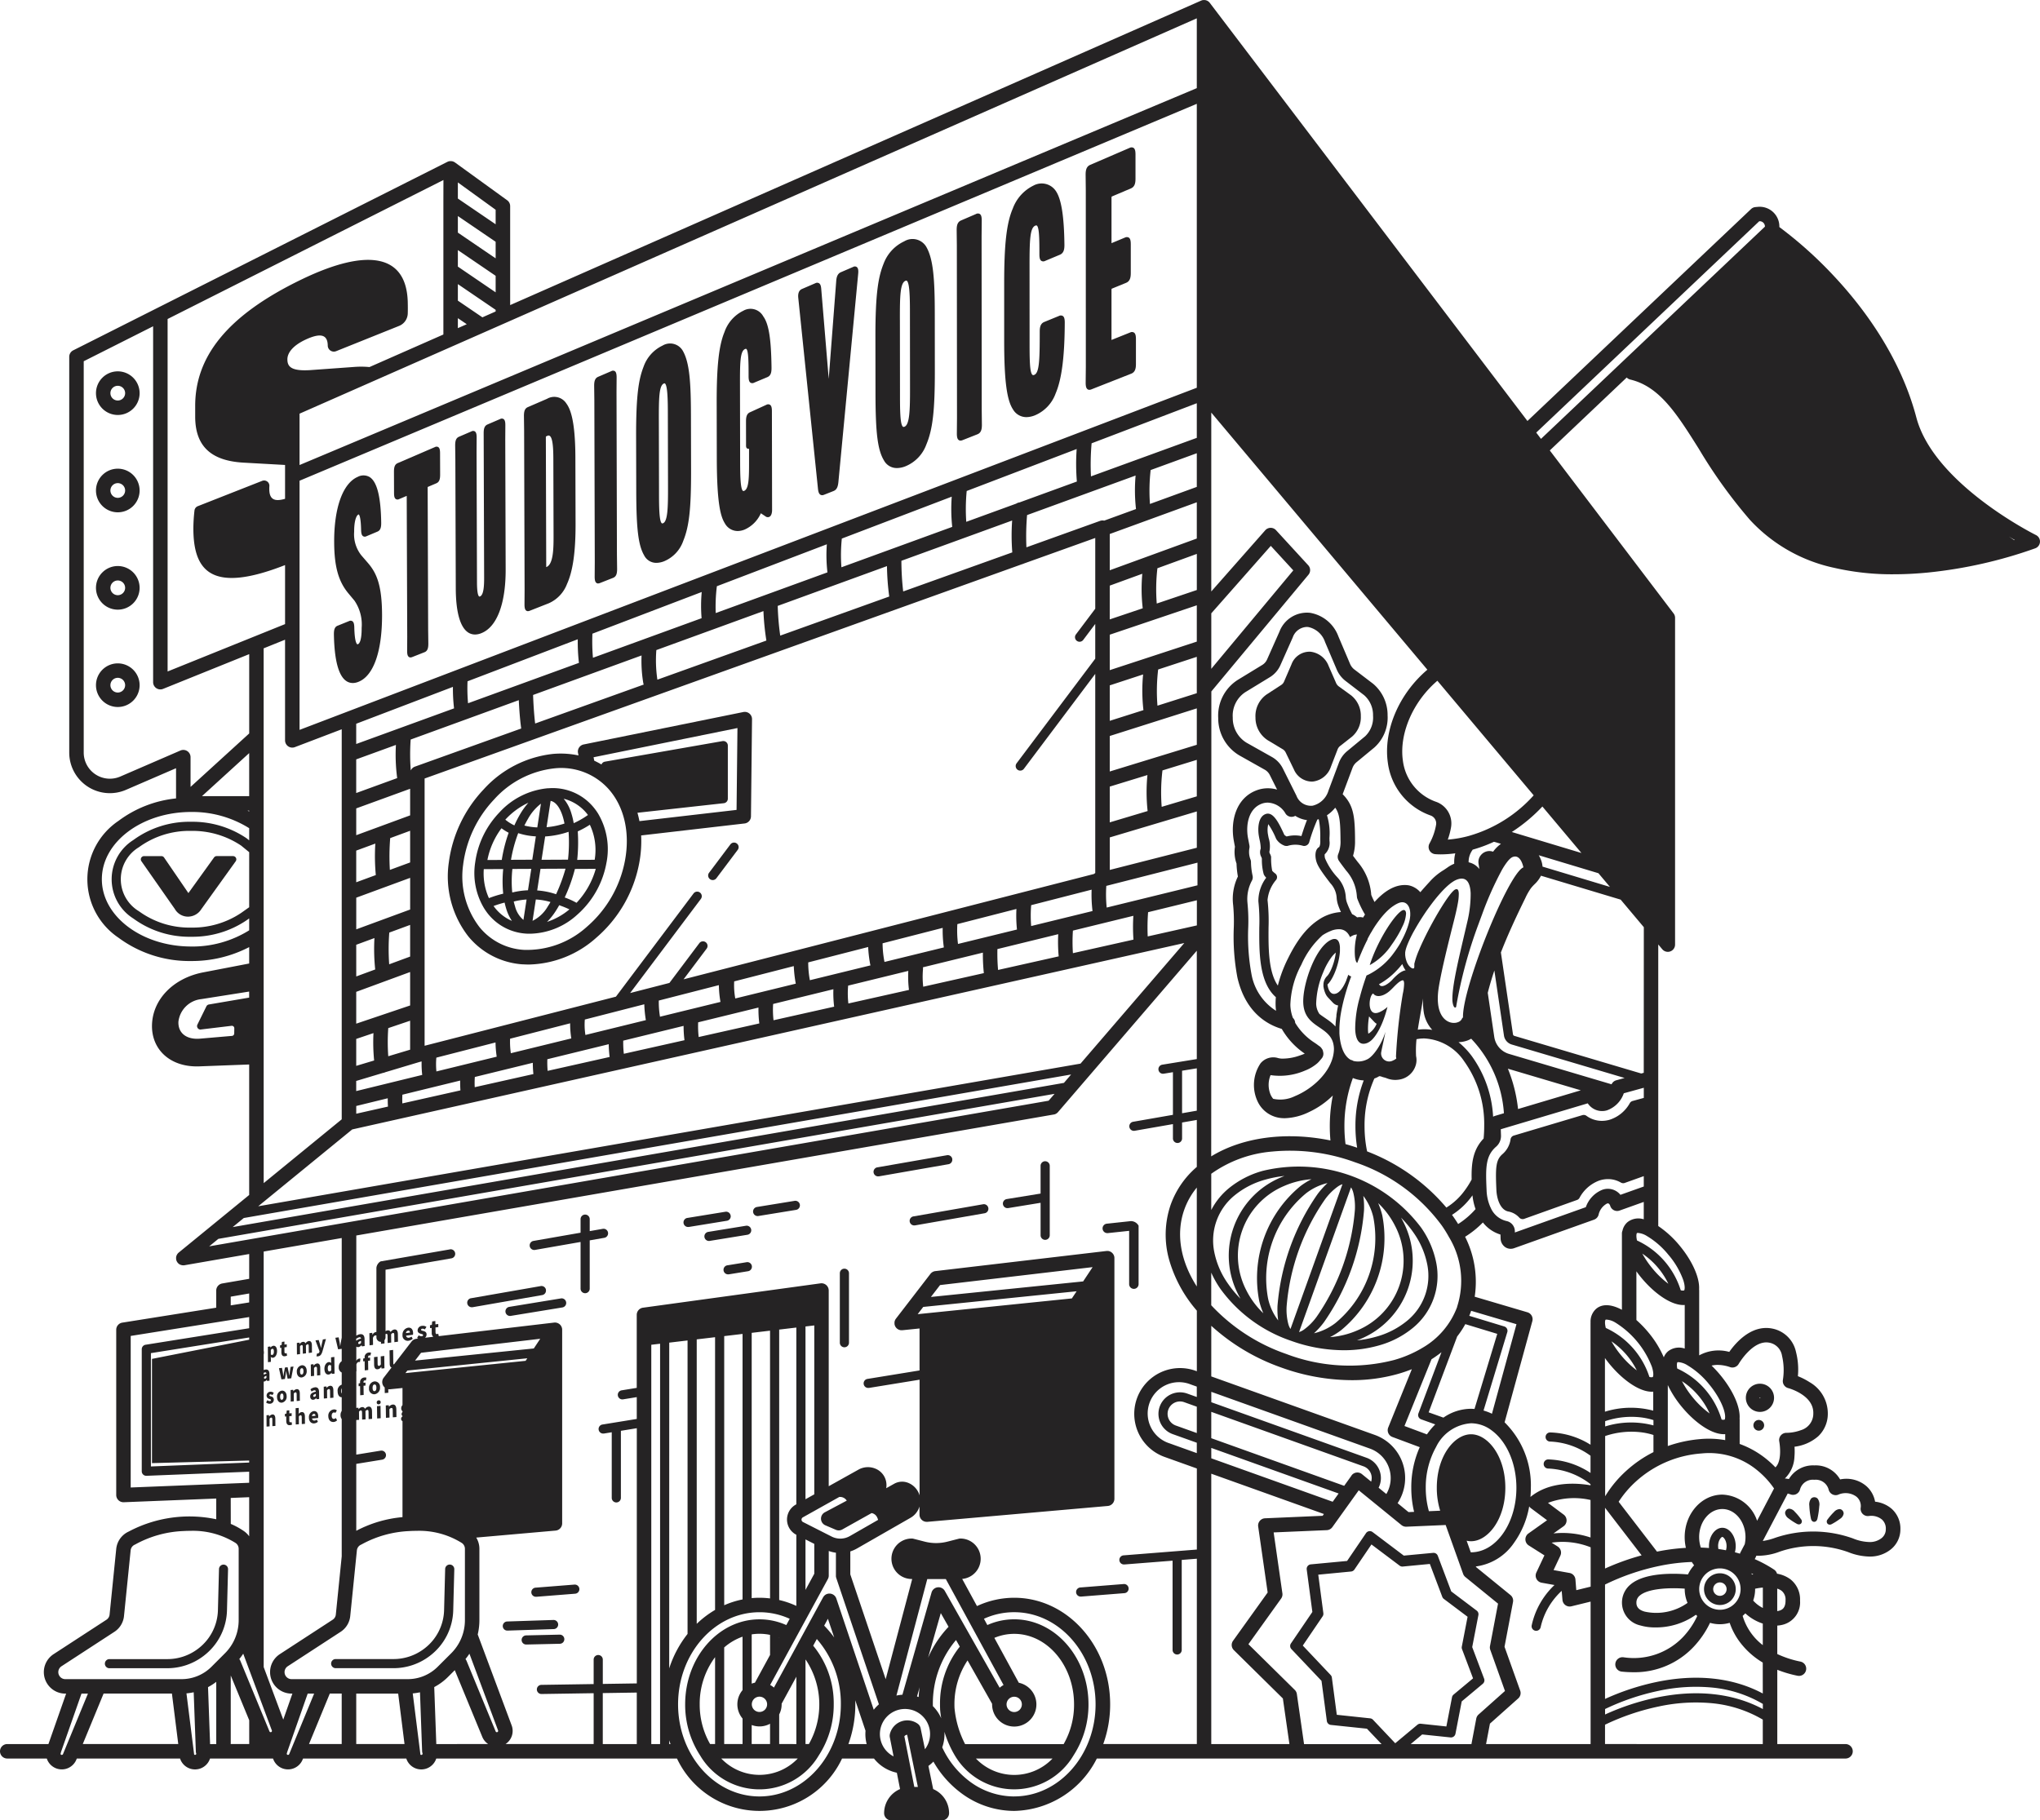 <svg xmlns="http://www.w3.org/2000/svg" xmlns:xlink="http://www.w3.org/1999/xlink" width="270" height="241" viewBox="0 0 270 241"><defs><clipPath id="a"><rect width="270" height="241" transform="translate(0 0)" fill="#252324"/></clipPath></defs><g transform="translate(0 0.002)"><g transform="translate(0 -0.002)" clip-path="url(#a)"><path d="M440.045,647.51c0-.574.1-.83.35-.932l1.536-.622c.271-.11.39.058.409.627.041,1.893.3,2.619.757,2.436.357-.143.627-.756.621-2.342a5.88,5.88,0,0,0-1-3.743l-.784-.94c-1.258-1.5-1.839-3.378-1.852-6.68-.018-4.632,1.17-7.662,3-8.452,1.686-.728,2.753.771,2.824,5.926,0,.579-.1.839-.374.955l-1.467.617c-.272.114-.392-.052-.411-.622-.041-1.862-.265-2.418-.638-2.259-.441.188-.692,1.124-.687,2.457a4.647,4.647,0,0,0,1,3.263l.873,1.01c1.012,1.173,1.806,2.658,1.821,6.709.019,5.063-1.185,8-3,8.715-1.709.673-2.881-1.02-2.968-6.121" transform="translate(-395.65 -563.552)" fill="#252324"/><path d="M440.538,652.177a1.5,1.5,0,0,1-.847-.258c-1.034-.69-1.588-2.776-1.646-6.2v0c0-.481.054-.949.476-1.12l1.536-.622a.441.441,0,0,1,.424.014c.172.111.248.341.263.793.04,1.833.283,2.188.386,2.256.014.009.035.023.094,0,.187-.075.5-.454.494-2.154a5.6,5.6,0,0,0-.954-3.615l-.784-.94c-1.336-1.59-1.886-3.563-1.9-6.808-.018-4.558,1.149-7.787,3.121-8.638a1.613,1.613,0,0,1,1.585.034c.976.631,1.473,2.618,1.52,6.074,0,.561-.082.968-.5,1.143l-1.468.617a.442.442,0,0,1-.427-.009c-.173-.11-.249-.34-.264-.792-.038-1.725-.233-2.034-.315-2.087,0,0-.011-.007-.042.007-.285.121-.57.87-.564,2.271a4.483,4.483,0,0,0,.948,3.131l.874,1.011c1.143,1.325,1.855,2.931,1.87,6.84.018,4.867-1.124,8.112-3.133,8.9a2.051,2.051,0,0,1-.751.155m-2.089-6.465c.07,4.091.837,5.452,1.467,5.872a1.254,1.254,0,0,0,1.225.063c1.846-.726,2.895-3.834,2.877-8.527-.014-3.785-.688-5.323-1.772-6.578l-.873-1.01a4.851,4.851,0,0,1-1.047-3.394c0-.857.1-2.34.81-2.643a.43.43,0,0,1,.419.025c.235.152.459.549.5,2.414a.992.992,0,0,0,.075.458.243.243,0,0,0,.056-.018l1.468-.617c.128-.054.252-.157.25-.768-.045-3.263-.494-5.195-1.336-5.739a1.22,1.22,0,0,0-1.206,0c-1.819.785-2.9,3.875-2.878,8.266.012,3.142.535,5.04,1.8,6.551l.785.941a5.959,5.959,0,0,1,1.047,3.872c.006,1.52-.232,2.324-.747,2.53a.484.484,0,0,1-.466-.037c-.241-.159-.524-.6-.567-2.581a.976.976,0,0,0-.076-.461.232.232,0,0,0-.055.016l-1.536.622c-.11.044-.227.142-.225.743" transform="translate(-393.852 -561.755)" fill="#252324"/><path d="M524.547,592.483c0,.586-.1.85-.382.969l-1.134.482c-.1.044-.139.132-.138.351l.065,18.723.024,1.853c0,.584-.1.843-.38.953l-1.631.643c-.277.109-.381-.068-.384-.65l.011-1.86-.067-18.66c0-.219-.036-.277-.139-.232l-1.157.491c-.276.117-.38-.057-.382-.638l-.01-2.8c0-.581.1-.844.376-.963l4.931-2.125c.28-.12.386.054.388.64Z" transform="translate(-466.498 -529.649)" fill="#252324"/><path d="M519.034,614.89a.366.366,0,0,1-.21-.063c-.2-.133-.237-.423-.238-.818l.011-1.863L518.53,593.5l-1.016.431a.431.431,0,0,1-.423-.009c-.2-.129-.238-.419-.239-.814l-.01-2.8c0-.56.082-.969.5-1.148l4.931-2.125a.435.435,0,0,1,.428.006c.2.129.24.421.241.818l.01,2.819c0,.564-.083.976-.5,1.155l-1.135.482a.429.429,0,0,0-.016.165l.065,18.723.024,1.851c0,.566-.084.976-.508,1.143l-1.631.643a.576.576,0,0,1-.211.045m-.386-21.85a.256.256,0,0,1,.143.042.452.452,0,0,1,.142.4l.067,18.66-.011,1.862a1.15,1.15,0,0,0,.058.476.282.282,0,0,0,.05-.015l1.631-.643c.129-.051.254-.152.252-.765l-.024-1.851-.065-18.725a.514.514,0,0,1,.261-.538l1.135-.482c.132-.056.261-.163.259-.783l-.01-2.819a1.209,1.209,0,0,0-.056-.473.289.289,0,0,0-.05.017l-4.931,2.125c-.13.056-.257.162-.254.777l.01,2.8a1.219,1.219,0,0,0,.055.469.287.287,0,0,0,.047-.016l1.157-.491a.345.345,0,0,1,.135-.03" transform="translate(-464.699 -527.851)" fill="#252324"/><path d="M602.909,553.783c0-.591.1-.859.389-.982l1.68-.724c.287-.124.395.052.4.646l-.012,1.9.053,17.185c.014,4.515-1.158,7.5-3.1,8.259s-3.085-1.283-3.1-5.759l-.057-17.036-.024-1.866c0-.588.1-.854.385-.975l1.662-.716c.284-.122.391.053.393.643l-.012,1.888.056,17.242c0,1.509.167,2.292.682,2.086s.673-1.118.668-2.631Z" transform="translate(-538.691 -496.425)" fill="#252324"/><path d="M599.761,578.628a1.632,1.632,0,0,1-.934-.288c-1.042-.706-1.6-2.722-1.609-5.83l-.057-17.036-.024-1.864c0-.567.084-.981.507-1.163l1.662-.716a.44.44,0,0,1,.432.006c.2.13.241.423.242.821l-.012,1.89.056,17.24c0,1.418.159,1.819.287,1.905.012.008.039.026.118-.005.492-.2.544-1.488.541-2.443l-.061-19.158c0-.568.084-.983.511-1.167l1.68-.724a.443.443,0,0,1,.435.006c.2.131.242.424.243.824l-.012,1.9.053,17.184c.014,4.556-1.162,7.635-3.227,8.447a2.277,2.277,0,0,1-.833.173m-.241-26.547a.292.292,0,0,0-.054.018l-1.662.716c-.134.058-.265.167-.263.79l.024,1.864.057,17.038c.01,2.927.518,4.879,1.432,5.5a1.433,1.433,0,0,0,1.392.074c1.874-.738,2.985-3.755,2.971-8.071l-.053-17.185.012-1.9a1.17,1.17,0,0,0-.058-.479.275.275,0,0,0-.057.019l-1.68.724c-.137.059-.269.169-.268.8l.061,19.158c.005,1.774-.225,2.59-.795,2.818a.507.507,0,0,1-.494-.035c-.326-.219-.46-.868-.465-2.238l-.056-17.241.012-1.89a1.184,1.184,0,0,0-.057-.475" transform="translate(-536.894 -494.627)" fill="#252324"/><path d="M692.276,523.941a1.71,1.71,0,0,1,2.307.545c.738,1,1.148,3.078,1.159,7.019l.024,8.74c.011,3.937-.387,6.347-1.117,7.949a4.357,4.357,0,0,1-2.3,2.441l-2.539,1c-.289.114-.4-.066-.4-.66l.012-1.9-.063-21.156-.024-1.89c0-.6.106-.865.4-.99Zm-.133,4.546-.164.07c-.109.046-.145.136-.145.323l.05,17.162c0,.224.037.284.146.24l.164-.065c1.021-.409,1.07-2.411,1.064-4.5l-.027-9.607c-.005-1.87-.012-4.077-1.087-3.62" transform="translate(-619.794 -470.958)" fill="#252324"/><path d="M687.87,550.054a.375.375,0,0,1-.214-.064c-.171-.115-.241-.356-.242-.829l.013-1.9-.063-21.155-.024-1.888c0-.573.086-.992.517-1.178l2.541-1.1a1.9,1.9,0,0,1,2.551.612c.506.685,1.183,2.173,1.2,7.136l.024,8.74c.01,3.758-.35,6.311-1.135,8.033a4.551,4.551,0,0,1-2.406,2.545l-2.539,1a.6.6,0,0,1-.219.046m2.687-27.743-2.541,1.1c-.145.063-.275.171-.273.8l.024,1.888.063,21.159-.012,1.9a1.09,1.09,0,0,0,.062.489.263.263,0,0,0,.062-.018l2.539-1a4.113,4.113,0,0,0,2.186-2.336c.76-1.669,1.109-4.168,1.1-7.866l-.024-8.74c-.01-3.687-.366-5.879-1.12-6.9a1.509,1.509,0,0,0-2.065-.479m-.383,22.37a.263.263,0,0,1-.148-.045.462.462,0,0,1-.142-.41l-.05-17.162a.5.5,0,0,1,.268-.509l.164-.07a.711.711,0,0,1,.7.03c.656.432.661,2.131.666,3.774l.027,9.607c.007,2.3-.079,4.246-1.19,4.691l-.164.066a.356.356,0,0,1-.133.028m.249-17.825-.164.07c-.008,0-.022.03-.022.137l.05,17.162h0l.033-.013c.948-.38.942-2.654.937-4.315l-.027-9.607c0-1.32-.009-3.127-.484-3.44a.314.314,0,0,0-.322,0" transform="translate(-617.995 -469.142)" fill="#252324"/><path d="M781.49,490.9c0-.6.109-.877.406-1.005l1.748-.753c.3-.129.411.05.413.655l-.014,1.937.055,21.5.024,1.918c0,.6-.11.875-.408.992l-1.747.689c-.3.117-.408-.065-.41-.667l.014-1.927-.057-21.43Z" transform="translate(-702.648 -439.827)" fill="#252324"/><path d="M780.019,515.275a.379.379,0,0,1-.217-.065c-.172-.117-.243-.359-.245-.836l.014-1.928-.057-21.428-.024-1.914c0-.578.088-1,.528-1.191l1.749-.753a.455.455,0,0,1,.448,0c.174.114.245.356.247.835l-.014,1.939.055,21.5.024,1.916c0,.583-.089,1.006-.536,1.182l-1.747.689a.613.613,0,0,1-.224.047m-.125-26.175.024,1.913.057,21.432-.014,1.929a1.054,1.054,0,0,0,.065.5.26.26,0,0,0,.069-.019l1.747-.689c.148-.059.282-.164.28-.8l-.023-1.917-.055-21.507.014-1.939a1.115,1.115,0,0,0-.062-.491.279.279,0,0,0-.069.022l-1.749.753c-.151.065-.286.176-.284.819" transform="translate(-700.85 -438.029)" fill="#252324"/><path d="M839.942,482.025a1.744,1.744,0,0,1-2.406-.687c-.662-1.143-1.006-2.942-1.019-8.4l-.018-7.172c-.013-5.467.321-7.549.977-9.238a4.67,4.67,0,0,1,2.4-2.673,1.737,1.737,0,0,1,2.423.6c.673,1.169,1.041,2.93,1.053,8.448l.016,7.239c.012,5.513-.328,7.6-1.013,9.29a4.32,4.32,0,0,1-2.414,2.595m-.84-18.417.022,9.33c.008,3.2.049,4.743.807,4.44.722-.289.794-1.883.787-5.087l-.021-9.351c-.007-3.207-.087-4.741-.809-4.434-.759.323-.793,1.9-.785,5.1" transform="translate(-752.107 -407.914)" fill="#252324"/><path d="M837.183,480.641a1.793,1.793,0,0,1-1.62-.992c-.769-1.326-1.033-3.472-1.045-8.5l-.018-7.172c-.014-5.62.353-7.67.991-9.311A4.879,4.879,0,0,1,838,451.877a1.939,1.939,0,0,1,2.676.683c.9,1.56,1.073,4.208,1.082,8.552l.016,7.239c.011,5.082-.248,7.445-1.028,9.366a4.538,4.538,0,0,1-2.526,2.706,2.844,2.844,0,0,1-1.035.217m1.917-28.616a2.4,2.4,0,0,0-.941.223,4.48,4.48,0,0,0-2.292,2.562c-.62,1.6-.977,3.607-.963,9.164l.018,7.172c.014,5.537.374,7.237.992,8.3a1.544,1.544,0,0,0,2.157.6,4.1,4.1,0,0,0,2.3-2.48c.643-1.583,1.011-3.6,1-9.216l-.016-7.239c-.012-5.512-.385-7.235-1.026-8.348a1.382,1.382,0,0,0-1.227-.741m-1.139,23.8a.5.5,0,0,1-.282-.085c-.5-.335-.547-1.526-.554-4.592l-.022-9.33c-.008-3.4.026-4.912.908-5.288a.522.522,0,0,1,.516.026c.479.316.567,1.478.574,4.593l.021,9.351c.008,3.41-.076,4.94-.914,5.275a.665.665,0,0,1-.248.052m-.454-14.009.022,9.33c0,1.972.009,4.012.376,4.259.016.01.052.035.155-.006.624-.249.667-2.1.66-4.9l-.021-9.351c0-1.69-.009-4-.393-4.257-.014-.009-.046-.03-.136.009-.642.273-.669,1.959-.663,4.916" transform="translate(-750.309 -406.125)" fill="#252324"/><path d="M948.638,416.62l-1.768.74c-.313.131-.431-.052-.432-.672-.006-2.944-.047-4.09-.751-3.79-.8.34-.8,1.964-.791,5.173l.018,9.467c.006,3.36.068,4.8.809,4.508.782-.313.779-1.861.774-4.3l0-1.432c0-.232.138-.26.02-.212l-.16-.057c-.313.127-.253-.023-.254-.641l-.005-2.745c0-.619.115-.9.428-1.029l2.16-.987c.315-.13.434.054.435.676l.023,13.089c0,.388-.136.947-.57.652l-.768-.511-.039.016a4.163,4.163,0,0,1-2.131,2.235,1.766,1.766,0,0,1-2.358-.729c-.7-1.109-1.034-3.4-1.045-8.52l-.015-7.277c-.01-4.738.256-7.512,1.009-9.34a4.8,4.8,0,0,1,2.392-2.732,1.716,1.716,0,0,1,2.394.677c.651.887,1.01,2.68,1.056,6.706,0,.622-.117.9-.432,1.037" transform="translate(-847.16 -366.876)" fill="#252324"/><path d="M942.981,435.39a1.934,1.934,0,0,1-1.672-1c-.552-.873-1.063-2.523-1.076-8.628l-.015-7.277c-.01-4.9.287-7.627,1.024-9.417a4.935,4.935,0,0,1,2.5-2.84,1.918,1.918,0,0,1,2.642.749c.73,1,1.046,2.977,1.091,6.817,0,.6-.093,1.031-.555,1.225l-1.768.74a.472.472,0,0,1-.461-.008c-.177-.117-.25-.363-.251-.849,0-1.684-.006-3.425-.308-3.623-.012-.008-.047-.031-.163.018-.677.288-.674,1.957-.668,4.987l.019,9.467c0,1.912.008,4.078.378,4.328.015.01.051.034.154-.007.655-.262.652-1.876.648-4.111l0-1.432c0-.012,0-.024,0-.036a.317.317,0,0,1-.256-.038c-.148-.1-.145-.272-.141-.583,0-.073,0-.157,0-.253l-.005-2.746c0-.592.093-1.025.553-1.215l2.154-.984a.479.479,0,0,1,.47.007c.177.118.25.365.251.852l.023,13.088c0,.164-.024.714-.352.888a.492.492,0,0,1-.533-.069l-.6-.4a4.235,4.235,0,0,1-2.15,2.159,2.545,2.545,0,0,1-.93.192m1.79-29a2.214,2.214,0,0,0-.869.2,4.552,4.552,0,0,0-2.286,2.624c-.716,1.738-1,4.421-.994,9.263l.015,7.277c.01,4.851.3,7.289,1.014,8.413a1.57,1.57,0,0,0,2.113.649,4.016,4.016,0,0,0,2.024-2.136.2.2,0,0,1,.107-.1l.039-.015a.2.2,0,0,1,.186.02l.768.511c.067.045.108.053.119.047a.763.763,0,0,0,.138-.531l-.023-13.088c0-.393-.053-.493-.069-.514a.264.264,0,0,0-.087.024l-2.154.984c-.167.069-.312.184-.31.845l.005,2.746c0,.1,0,.184,0,.26s0,.132,0,.188a.2.2,0,0,1,.123,0l.09.032a.2.2,0,0,1,.206.068.213.213,0,0,1,0,.254.179.179,0,0,0-.024.1l0,1.432c0,2.571.008,4.123-.9,4.486a.544.544,0,0,1-.53-.033c-.5-.336-.55-1.611-.556-4.661l-.018-9.467c-.007-3.41-.01-4.966.914-5.359a.55.55,0,0,1,.543.017c.443.291.484,1.261.489,3.959,0,.386.051.488.068.511a.267.267,0,0,0,.085-.024l1.768-.74c.163-.068.309-.185.308-.85-.043-3.7-.347-5.675-1.017-6.588l-.009-.013a1.463,1.463,0,0,0-1.273-.8" transform="translate(-845.362 -365.089)" fill="#252324"/><path d="M1052.275,382.006c-.321.127-.462-.053-.523-.656l-2.6-25.2c-.061-.561.058-.886.357-1.015l1.779-.767c.321-.138.462.037.5.647l.921,11.077c.1,1.1.185,2.516.246,3.315l.06-.025c.059-.849.137-2.335.236-3.516l.91-11.872c.039-.647.181-.944.5-1.084l1.641-.707c.3-.131.427.093.367.711l-2.614,27.519c-.059.652-.2.943-.522,1.071Z" transform="translate(-943.294 -316.69)" fill="#252324"/><path d="M1050.286,380.448a.423.423,0,0,1-.224-.061c-.185-.112-.28-.348-.327-.814l-2.6-25.2c-.026-.239-.1-.969.478-1.22l1.779-.767a.5.5,0,0,1,.478,0c.185.113.274.351.305.82l.921,11.074c.023.246.045.507.066.773.023-.342.048-.68.075-1l.91-11.871c.032-.523.13-1.04.625-1.253l1.641-.707a.438.438,0,0,1,.455.019c.18.131.24.408.192.9l-2.614,27.519c-.056.612-.188,1.057-.649,1.239l-1.266.5-.074-.187.074.187a.675.675,0,0,1-.246.052m-.633-27.719a.27.27,0,0,0-.1.028l-1.779.767c-.133.057-.3.2-.237.808l2.6,25.2c.044.435.12.5.135.511s.039.007.113-.022l1.266-.5c.206-.081.337-.255.4-.9l2.614-27.52a1.042,1.042,0,0,0-.025-.526.242.242,0,0,0-.061.019l-1.641.707c-.207.089-.343.273-.382.911l-.911,11.876c-.065.78-.12,1.676-.169,2.467-.024.4-.047.759-.067,1.047l-.009.125-.433.178-.021-.276c-.021-.27-.044-.611-.07-.986-.051-.751-.109-1.6-.176-2.326l-.921-11.079c-.031-.453-.11-.5-.114-.506h-.008" transform="translate(-941.477 -314.892)" fill="#252324"/><path d="M1154.183,345.978a1.914,1.914,0,0,1-2.614-.675c-.719-1.181-1.089-3.052-1.1-8.75l-.01-7.482c-.007-5.7.359-7.882,1.074-9.657a5.084,5.084,0,0,1,2.612-2.835,1.911,1.911,0,0,1,2.634.582c.73,1.207,1.128,3.038,1.134,8.8l.008,7.555c.006,5.754-.367,7.94-1.114,9.713a4.7,4.7,0,0,1-2.628,2.75m-.889-19.2.011,9.735c0,3.336.047,4.948.872,4.618.785-.314.866-1.979.862-5.323l-.011-9.757c0-3.347-.088-4.946-.874-4.612-.825.351-.865,2-.861,5.338" transform="translate(-1034.396 -284.445)" fill="#252324"/><path d="M1151.307,344.626a1.908,1.908,0,0,1-1.71-1c-.834-1.37-1.118-3.6-1.125-8.852l-.01-7.482c-.007-5.862.394-8.008,1.089-9.732a5.3,5.3,0,0,1,2.72-2.944,2.116,2.116,0,0,1,2.884.659c.974,1.611,1.161,4.372,1.165,8.906l.007,7.555c.005,5.3-.28,7.774-1.13,9.792a4.925,4.925,0,0,1-2.74,2.859,3.163,3.163,0,0,1-1.151.242m2.192-29.9a2.728,2.728,0,0,0-1.068.254,4.9,4.9,0,0,0-2.505,2.726c-.676,1.678-1.067,3.783-1.059,9.58l.009,7.482c.008,5.776.4,7.544,1.067,8.645a1.713,1.713,0,0,0,2.367.592l.074.188-.074-.187a4.475,4.475,0,0,0,2.515-2.638c.7-1.664,1.106-3.774,1.1-9.638l-.007-7.555c-.006-5.753-.409-7.544-1.1-8.693a1.492,1.492,0,0,0-1.313-.755m-1.314,24.861a.528.528,0,0,1-.3-.091c-.522-.352-.576-1.656-.579-4.77l-.011-9.735c0-3.446.036-5.121.984-5.524a.559.559,0,0,1,.553.026c.506.334.6,1.54.6,4.771l.011,9.757c0,3.554-.089,5.15-.989,5.51a.722.722,0,0,1-.269.056m-.487-14.6.011,9.735c0,2.05,0,4.169.4,4.437.02.013.067.045.193-.006.689-.276.739-2.212.735-5.135l-.011-9.757c0-1.756,0-4.161-.42-4.435-.018-.012-.059-.039-.173.009-.709.3-.741,2.064-.738,5.153" transform="translate(-1032.598 -282.663)" fill="#252324"/><path d="M1257.056,284.543c0-.643.125-.939.462-1.084l1.984-.855c.339-.146.466.041.467.687l-.02,2.066.018,22.929.023,2.045c0,.644-.126.936-.465,1.069l-1.982.782c-.336.133-.463-.058-.463-.7l.019-2.054-.02-22.844Z" transform="translate(-1130.236 -254.091)" fill="#252324"/><path d="M1255.569,310.628a.4.4,0,0,1-.232-.069c-.182-.123-.256-.376-.257-.872l.019-2.056-.02-22.842-.023-2.04c0-.61.1-1.06.584-1.269l1.985-.855a.5.5,0,0,1,.49,0c.183.12.258.372.259.87l-.02,2.068.017,22.927.023,2.043c0,.533-.071,1.053-.593,1.259l-1.982.782a.687.687,0,0,1-.251.053m-.108-27.881.023,2.04.02,22.846-.019,2.056c0,.458.071.53.08.537h0a.29.29,0,0,0,.1-.026l1.983-.782c.178-.07.338-.19.337-.882l-.023-2.043-.018-22.931.02-2.068c0-.443-.067-.522-.077-.532a.357.357,0,0,0-.108.032l-1.985.855c-.216.093-.341.27-.34.9" transform="translate(-1128.438 -252.297)" fill="#252324"/><path d="M1325.745,270.768a4.742,4.742,0,0,1-2.616,2.783,1.98,1.98,0,0,1-2.665-.692c-.835-1.247-1.136-3.959-1.139-8.935l0-7.649c0-5.264.337-8,1.128-9.842a5.271,5.271,0,0,1,2.622-2.917,2.053,2.053,0,0,1,2.685.6c.7.969,1.089,3.173,1.134,7.08,0,.654-.13.954-.479,1.1l-1.953.818c-.346.145-.476-.045-.476-.7,0-2.974-.045-4.3-.823-3.969-.819.348-.883,1.88-.881,5.457l.005,9.953c0,3.289,0,5.075.885,4.722.777-.311.863-1.729.861-5.92,0-.651.129-.948.475-1.09l1.952-.8c.348-.142.479.05.479.7-.02,5.033-.5,7.673-1.192,9.295" transform="translate(-1186.218 -218.759)" fill="#252324"/><path d="M1320.256,272.194a2.044,2.044,0,0,1-1.758-1.012c-.83-1.24-1.17-3.861-1.173-9.047l0-7.649c0-5.217.318-8,1.145-9.922a5.485,5.485,0,0,1,2.728-3.023,2.257,2.257,0,0,1,2.929.665c.755,1.051,1.128,3.337,1.172,7.2,0,.539-.073,1.066-.6,1.288l-1.953.818a.509.509,0,0,1-.5-.005c-.184-.122-.26-.377-.26-.877,0-1.756,0-3.572-.346-3.8-.017-.011-.062-.041-.2.015-.689.293-.76,1.831-.758,5.271l.005,9.953c0,2.388,0,4.273.4,4.541.02.014.073.049.21-.005.67-.268.736-1.868.734-5.733,0-.535.073-1.061.6-1.276l1.952-.8a.512.512,0,0,1,.5.009c.185.124.26.379.26.881-.018,4.512-.4,7.491-1.208,9.374a4.958,4.958,0,0,1-2.728,2.891,3.155,3.155,0,0,1-1.149.244m2.106-30.512a2.558,2.558,0,0,0-1.009.23,5.1,5.1,0,0,0-2.517,2.812c-.793,1.844-1.115,4.672-1.112,9.762l0,7.649c0,5.1.323,7.656,1.105,8.823a1.78,1.78,0,0,0,2.423.617,4.519,4.519,0,0,0,2.5-2.674h0c.785-1.832,1.158-4.76,1.176-9.216,0-.477-.078-.542-.082-.545h-.007a.314.314,0,0,0-.112.029l-1.952.8c-.222.091-.35.267-.35.9,0,4.316-.074,5.742-.988,6.107a.6.6,0,0,1-.586-.035c-.551-.372-.575-1.763-.576-4.873l-.005-9.954c0-3.616.038-5.232,1-5.642a.583.583,0,0,1,.576.019c.478.315.526,1.443.527,4.135,0,.463.071.535.08.542a.286.286,0,0,0,.116-.031l1.953-.818c.225-.094.355-.274.355-.914-.043-3.718-.4-6-1.1-6.962a1.712,1.712,0,0,0-1.432-.761" transform="translate(-1184.419 -216.971)" fill="#252324"/><path d="M1431.764,212.036c0,.661-.133.964-.489,1.109l-1.885.772c-.133.054-.177.155-.177.4v6.546c0,.247.044.312.177.258l2.573-1.031c.356-.143.49.052.49.713v3.264c0,.661-.134.962-.49,1.1l-5.284,2.083c-.351.138-.483-.056-.483-.711l.021-2.1-.005-23.348-.022-2.085c0-.657.131-.96.483-1.112l5.223-2.251c.357-.154.49.037.49.7v3.187c0,.662-.134.967-.49,1.119l-2.509,1.065c-.133.056-.177.158-.177.4v5.934c0,.247.044.311.177.256l1.885-.785c.356-.148.489.044.489.705Z" transform="translate(-1282.307 -175.893)" fill="#252324"/><path d="M1424.7,225.7a.412.412,0,0,1-.237-.07c-.185-.126-.261-.382-.261-.884l.021-2.1-.005-23.346-.022-2.083c0-.54.073-1.07.605-1.3l5.222-2.251a.538.538,0,0,1,.509,0c.187.123.264.379.264.885v3.187c0,.542-.074,1.075-.613,1.3l-2.508,1.065c-.027.011-.054.023-.054.22v5.934c0,.01,0,.019,0,.027l1.782-.742a.537.537,0,0,1,.506.005c.187.124.263.381.263.886v3.8c0,.542-.075,1.075-.615,1.3l-1.885.772c-.024.01-.052.021-.052.215v6.546c0,.011,0,.022,0,.031l2.473-.991a.522.522,0,0,1,.5.012c.187.126.262.383.262.888v3.264c0,.543-.075,1.075-.618,1.289l-5.284,2.083a.72.72,0,0,1-.261.056m-.01-.4a.231.231,0,0,0,.123-.027l5.284-2.083c.229-.09.362-.269.362-.915V219c0-.493-.081-.552-.085-.554s-.032-.01-.128.029l-2.573,1.031a.313.313,0,0,1-.305-.015.484.484,0,0,1-.149-.43v-6.546c0-.241.036-.48.3-.588l1.885-.772c.231-.094.364-.276.364-.923v-3.8c0-.484-.079-.548-.083-.551h0a.254.254,0,0,0-.127.031l-1.885.785a.311.311,0,0,1-.307-.012.48.48,0,0,1-.15-.43v-5.934a.554.554,0,0,1,.3-.59l2.509-1.065c.233-.1.367-.283.367-.933v-3.187c0-.477-.078-.545-.082-.548h-.005a.327.327,0,0,0-.121.034l-5.223,2.25c-.229.1-.362.282-.361.927l.022,2.083.006,23.35-.021,2.1c0,.486.081.547.084.549" transform="translate(-1280.51 -174.091)" fill="#252324"/><path d="M138.2,2069.759h7.67a7.9,7.9,0,0,0,4.767-1.611l.039-.03a7.8,7.8,0,0,0,3.081-6.025l.141-5.431a.6.6,0,0,0-.589-.62H153.3a.605.605,0,0,0-.6.589l-.141,5.43a6.6,6.6,0,0,1-2.606,5.1l-.039.03a6.682,6.682,0,0,1-4.032,1.362H138.2a.6.6,0,1,0,0,1.209" transform="translate(-123.715 -1848.905)" fill="#252324"/><path d="M434.395,2069.155a.605.605,0,0,0,.605.6h7.67a7.9,7.9,0,0,0,4.768-1.611l.038-.029a7.8,7.8,0,0,0,3.081-6.026l.141-5.431a.605.605,0,0,0-1.21-.031l-.141,5.43a6.6,6.6,0,0,1-2.607,5.1l-.038.029a6.685,6.685,0,0,1-4.032,1.362H435a.6.6,0,0,0-.605.6" transform="translate(-390.57 -1848.907)" fill="#252324"/><path d="M2239.715,2069.577a2.1,2.1,0,1,0-2.1,2.1,2.1,2.1,0,0,0,2.1-2.1m-2.986,0a.888.888,0,1,1,.887.886.888.888,0,0,1-.887-.886" transform="translate(-2009.983 -1859.192)" fill="#252324"/><path d="M2292.234,1822.051a1.866,1.866,0,1,0-1.869-1.866,1.869,1.869,0,0,0,1.869,1.866m0-1.914a.048.048,0,1,1-.049.048.048.048,0,0,1,.049-.048" transform="translate(-2059.297 -1635.131)" fill="#252324"/><path d="M2300.99,1865.938a.71.71,0,1,0,.71.71.711.711,0,0,0-.71-.71m-.019.71a.018.018,0,1,1,.037,0c0,.02-.037.02-.037,0" transform="translate(-2068.211 -1677.953)" fill="#252324"/><path d="M269.465,70.833c-.135-.066-13.5-6.738-15.829-15.56-2.143-8.13-7.092-14.648-10.867-18.684a54.121,54.121,0,0,0-7.266-6.532,2.609,2.609,0,0,0-2.848-2.674l-.321.029a.959.959,0,0,0-.573.259l-29.6,28.061L160.12.377l-.013-.016-.024-.029-.035-.039-.024-.024-.042-.038-.022-.019-.051-.038-.019-.014c-.024-.016-.048-.031-.073-.044L159.793.1l-.053-.026L159.7.063l-.044-.016-.039-.012-.047-.012-.037-.008-.06-.009-.026,0q-.046,0-.092,0h-.007c-.028,0-.055,0-.083,0l-.028,0-.059.009-.035.007L159.1.034l-.039.012-.041.015-.042.016,0,0L67.521,40.388V27.281a.957.957,0,0,0-.4-.775L60.208,21.5c-.014-.01-.028-.018-.042-.027l-.018-.013-.009,0a.95.95,0,0,0-.207-.093l-.024-.007c-.029-.008-.057-.015-.086-.02l-.028,0a.951.951,0,0,0-.1-.01h-.013a.945.945,0,0,0-.11,0l-.03,0c-.027,0-.053.007-.08.012l-.035.007c-.029.007-.058.015-.086.024l-.019.006a.961.961,0,0,0-.1.045l-.005,0L9.691,46.379a.957.957,0,0,0-.527.854v52.4a5.377,5.377,0,0,0,7.514,4.929L23.3,101.7V105.7a15.3,15.3,0,0,0-7.622,2.976,9.321,9.321,0,0,0,0,15.462,15.764,15.764,0,0,0,9.62,3.089,16.467,16.467,0,0,0,7.682-1.843v2.172l-6.223,1.2c-3.8.784-6.462,3.483-6.633,6.766-.173,3.32,2.319,5.791,6.243,5.652l6.613-.249V158.2l-9.315,7.615,0,0-.011.009-.018.016c-.016.014-.033.028-.048.043l-.029.031-.033.037c-.011.013-.021.027-.031.04l-.024.033c-.01.015-.02.03-.029.045l-.02.034c-.008.015-.016.031-.024.046l-.018.038c-.006.014-.012.029-.017.043s-.011.03-.016.045-.008.026-.011.039-.009.034-.013.052,0,.024-.007.037-.006.036-.008.055,0,.026,0,.039,0,.035,0,.052,0,.032,0,.048,0,.029,0,.043,0,.042.008.063,0,.016,0,.024v.006c0,.017.007.033.011.05s.006.026.009.038.009.029.014.043.01.03.015.044l.015.036c.007.017.015.033.023.049l.015.029c.01.018.021.036.032.054l.015.022c.014.021.029.041.044.06l.008.011,0,0a.953.953,0,0,0,.07.076l.014.013c.019.018.038.035.059.051l.028.021.052.036.029.018c.027.016.054.031.082.044l.012,0c.026.012.052.022.079.031l.024.008.072.02.023.005c.027.006.054.01.082.013l.014,0a.943.943,0,0,0,.1.006c.024,0,.048,0,.072,0h.015c.027,0,.053-.006.08-.01l8.557-1.485V169.3l-3.563.614a.957.957,0,0,0-.8.943v2.265L16.19,175.1a.957.957,0,0,0-.807.945v21.875a.957.957,0,0,0,.958.957h.038l12.242-.489v2.743a17.151,17.151,0,0,0-11.6,1.635,2.838,2.838,0,0,0-1.639,2.308l-.877,8.67a.924.924,0,0,1-.418.691l-6.994,4.555a2.849,2.849,0,0,0-.972,1.073,2.843,2.843,0,0,0,2.527,4.151h.105l-2.343,6.679H.958a.957.957,0,1,0,0,1.914H6.193a2.087,2.087,0,0,0,3.913.149l.061-.149H23.839a.959.959,0,0,0,.046.149,2.085,2.085,0,0,0,3.913-.149h8.338a2.087,2.087,0,0,0,3.913.149l.061-.149H53.782a.955.955,0,0,0,.046.149,2.085,2.085,0,0,0,3.913-.149H89.6a12.072,12.072,0,0,0,21.849,0h4.223a5.237,5.237,0,0,0,3.028,1.882l.425,2.162a3.475,3.475,0,0,0-2.11,3.191.958.958,0,0,0,.958.957h6.684a.958.958,0,0,0,.958-.957,3.475,3.475,0,0,0-2.107-3.19l-.629-3.063a5.227,5.227,0,0,0,.66-.574,13.533,13.533,0,0,0,3.826,4.279,11.747,11.747,0,0,0,6.879,2.249,12.516,12.516,0,0,0,10.924-6.935h99.093a.957.957,0,1,0,0-1.914h-9.031v-9.835a15.808,15.808,0,0,0,2.677.79.957.957,0,1,0,.385-1.875,13.4,13.4,0,0,1-3.063-1v-3.767a3.73,3.73,0,0,0,.86-.151,3.047,3.047,0,0,0,2.152-3.151,3.372,3.372,0,0,0-1.265-2.818,4.125,4.125,0,0,0-1.781-.75c0-.007,0-.015-.006-.022v0c-.007-.022-.015-.044-.024-.066l-.008-.022c-.007-.017-.015-.033-.023-.05s-.011-.024-.017-.035-.014-.023-.02-.034-.018-.031-.028-.047l-.015-.02c-.013-.019-.026-.037-.041-.055l-.006-.007a.971.971,0,0,0-.085-.088c-.013-.012-.026-.025-.039-.036l-.014-.01c-.021-.016-.042-.032-.064-.047h0a16.727,16.727,0,0,0-2.56-1.387c.079-.149.154-.3.22-.458.087.006.174.01.262.01h.056a8.1,8.1,0,0,0,2.781-.549,13.7,13.7,0,0,1,9.048.066,8.007,8.007,0,0,0,2.829.59h.035a4.4,4.4,0,0,0,2.709-.894,3.389,3.389,0,0,0,1.338-2.691,3.5,3.5,0,0,0-1.174-2.755,4.037,4.037,0,0,0-2.175-.926,3.585,3.585,0,0,0-1.22-2.116,4.07,4.07,0,0,0-3.411-.831A3.7,3.7,0,0,0,240.164,194h-.038a3.7,3.7,0,0,0-3.36,1.806,4.978,4.978,0,0,0-.534-.073,4.23,4.23,0,0,0,1.268-2.874,8.482,8.482,0,0,0,.009-1.331,5.833,5.833,0,0,0,3.149-1.393,4.1,4.1,0,0,0,1.258-2.993,4.771,4.771,0,0,0-2.426-4.168,8.593,8.593,0,0,0-1.534-.784,9.429,9.429,0,0,0-.254-3.219,3.988,3.988,0,0,0-3.279-3.11c-2.688-.44-4.713,1.922-5.549,3.114a5.33,5.33,0,0,0-3.981.458v-8.579a.96.96,0,0,0-.013-.151c.1-1.638-1-3.892-2.546-5.761h0a13.393,13.393,0,0,0-2.859-2.63c0-.013,0-.027,0-.04V125.035l.533.634a.959.959,0,0,0,1.693-.615V81.789a.956.956,0,0,0-.195-.578L205.12,59.631,215.3,49.977a.953.953,0,0,0,.472.27c3.885.913,6.183,4.57,9.092,9.2a65.9,65.9,0,0,0,6.747,9.378A21.177,21.177,0,0,0,242.8,75.181a34.091,34.091,0,0,0,7.813.845q2.207,0,4.571-.232a60.219,60.219,0,0,0,14.2-3.21.957.957,0,0,0,.08-1.752m-2.885.676c-.2-.139-.433-.3-.685-.472.269.161.524.312.761.449l-.077.024m-62.42,43.219s0-.006,0-.009a3.2,3.2,0,0,0-.1-.569,3.79,3.79,0,0,0-.4-.926l7.9,2.38,1.521,1.81Zm-1.764,84.7a.96.96,0,0,0,.22.232l2.144,1.6-2.464,1.751a.956.956,0,0,0,.042,1.588l2.073,1.313-1.068,2.271a.957.957,0,0,0,.7,1.349l1.7.306a10.387,10.387,0,0,0-3.015,5.328.605.605,0,0,0,1.183.256,9.263,9.263,0,0,1,2.787-4.811l.1,1.192a.958.958,0,0,0,1.184.853l2.54-.622v18.858H196.685l.513-2.705,3.74-3.334a.956.956,0,0,0,.264-1.035l-2.074-5.808,1.123-5.923a.956.956,0,0,0-.336-.92l-4.555-3.709-.028-.078a7.237,7.237,0,0,0,5.061-3.141,11.665,11.665,0,0,0,2-4.813m4.564,1.09-2.076-1.553a9.728,9.728,0,0,1,5.629-.384v4.966a11.7,11.7,0,0,0-4.9-.538l1.329-.945a.956.956,0,0,0,.019-1.546m5.539-25.793a.287.287,0,0,1,.141-.023,2.611,2.611,0,0,1,1.166.395,11.94,11.94,0,0,1,4.831,5.858c.3.935.154,1.321.115,1.353a.751.751,0,0,1-.448-.019,10.8,10.8,0,0,0-5.768-6.483c-.19-.738-.072-1.052-.037-1.08m4.085-6.418c.2.285.417.565.641.836,1.664,2.018,3.866,3.627,5.556,3.627.066,0,.131,0,.2-.008v5.772a2.353,2.353,0,0,0-2.182.341,1.97,1.97,0,0,0-.589.82,13.4,13.4,0,0,0-2.025-3.281h0a14.707,14.707,0,0,0-1.6-1.656Zm.783-2.342a10.057,10.057,0,0,1,3.446,3.99,12.127,12.127,0,0,1-2.109-2.029,12.687,12.687,0,0,1-1.338-1.962M234.8,197.053l-2.244,4.278a5.026,5.026,0,0,0-4.6-3.461c-2.748,0-4.984,2.527-4.984,5.634a6.292,6.292,0,0,0,.162,1.413,26.942,26.942,0,0,0-3.827.5c-.011-.016-.021-.033-.034-.049l-5.04-6.553a13.645,13.645,0,0,1,2.314-2.709,14.43,14.43,0,0,1,8.669-3.688,9.985,9.985,0,0,1,7.41,2.27,11.42,11.42,0,0,1,2.169,2.36m-9.908,6.45c0-2.051,1.376-3.72,3.067-3.72s3.067,1.669,3.067,3.72a4.429,4.429,0,0,1-.1.939l-.561,1.069a.965.965,0,0,0-.073.184c-.221-.066-.443-.13-.668-.188a3.131,3.131,0,0,0,.108-.817c0-1.315-.811-2.426-1.771-2.426s-1.771,1.111-1.771,2.426c0,.085,0,.169.01.252q-.537-.042-1.084-.057a4.388,4.388,0,0,1-.222-1.382m2.507,1.187c0-.772.417-1.207.559-1.217.144.01.561.444.561,1.217a1.9,1.9,0,0,1-.079.552q-.5-.1-1-.165a1.98,1.98,0,0,1-.037-.386m-4.049,7.518a7.143,7.143,0,0,1-5.69,1.15c-.322-.1-1.077-.329-1.077-1.158a1.173,1.173,0,0,1,.434-.954c1.087-.949,3.917-1.076,5.96-.924,0,.02,0,.04,0,.061a4.619,4.619,0,0,0,.374,1.825m1.543-1.825a2.739,2.739,0,1,1,2.739,2.735,2.74,2.74,0,0,1-2.739-2.735m7.4,0c0-.017,0-.034,0-.051a8.118,8.118,0,0,1,1.023-.153v2.7a4.261,4.261,0,0,1-1.278-.98,4.622,4.622,0,0,0,.256-1.519m-.417-1.919q-.038-.083-.079-.165.131.062.262.126l-.183.039m1.438,17.8c-3.924-2.1-8.754-2.631-14.073-1.521a32.386,32.386,0,0,0-6.807,2.243v-.725a31.15,31.15,0,0,1,7.087-2.408,23.213,23.213,0,0,1,7.073-.436,16.3,16.3,0,0,1,6.72,2.169Zm-25.6-18.018-2.1-.379.9-1.907a.956.956,0,0,0-.354-1.215l-.8-.508a10.028,10.028,0,0,1,5.164.613v5.21l-1.9.466-.114-1.415a.958.958,0,0,0-.785-.865m4.719-10.433v-7.692a10.838,10.838,0,0,1,4.949-.472,8.92,8.92,0,0,1,1.443.332v2.165a.98.98,0,0,0,.006.1,16.148,16.148,0,0,0-3.629,2.5,15.131,15.131,0,0,0-2.768,3.348Zm6.392-9.1a11.535,11.535,0,0,0-6.392.138v-.7a10.836,10.836,0,0,1,4.949-.472,8.919,8.919,0,0,1,1.443.332ZM212.43,199.61l4.844,6.3a32.851,32.851,0,0,0-4.844,1.744Zm12.629-9.094a17.328,17.328,0,0,0-4.32.921v-8.07a13.856,13.856,0,0,0,1.847,2.875c1.664,2.018,3.866,3.627,5.555,3.627.066,0,.131,0,.195-.008v.794a12.54,12.54,0,0,0-3.278-.14m-2.444-7.664a10.029,10.029,0,0,1,3.662,4.277,11.975,11.975,0,0,1-2.212-2.1,12.464,12.464,0,0,1-1.45-2.174m5.7,4.93a.324.324,0,0,1-.053.152.69.69,0,0,1-.405-.009,10.8,10.8,0,0,0-5.869-6.751c-.1-.554-.009-.8.021-.822a.288.288,0,0,1,.141-.023,2.612,2.612,0,0,1,1.166.4,10.755,10.755,0,0,1,2.894,2.535c1.554,1.885,2.244,3.738,2.1,4.523m-11.677-6.369a12.151,12.151,0,0,1-2.091-2.016,12.806,12.806,0,0,1-1.263-1.827,10.063,10.063,0,0,1,3.354,3.843m-3.571-.8c1.664,2.018,3.866,3.627,5.555,3.627.066,0,.131,0,.195-.008v2.514a11.534,11.534,0,0,0-6.392.138v-7.107c.2.285.417.565.641.836m-26.355,50.278,1.525-1.276,3.748.392a.606.606,0,0,0,.657-.487l.827-4.281,2.788-2.331a.6.6,0,0,0,.178-.676l-1.576-4.183.818-4.233a.6.6,0,0,0-.229-.6l-3.366-2.54-1.777-4.714a.606.606,0,0,0-.623-.389l-3.878.365-4.134-3.12a.606.606,0,0,0-.866.143l-2.505,3.683-4.8.451a.6.6,0,0,0-.543.681l.746,5.62-2.833,4.165a.6.6,0,0,0,.061.755l3.982,4.2.706,5.314a.605.605,0,0,0,.537.522l4.769.5,1.937,2.041H172.595l-.952-6.631a.957.957,0,0,0-.275-.545l-6.136-6.051,4.328-6.04a.956.956,0,0,0,.169-.693l-1.158-8.067,7.032-.3a.959.959,0,0,0,.738-.4l3.494-4.876,5.656,4.605a.96.96,0,0,0,.647.215l5.2-.225,2.311,6.471a.956.956,0,0,0,.3.42l4.32,3.518-1.065,5.618a.954.954,0,0,0,.039.5l1.945,5.446-3.5,3.121a.957.957,0,0,0-.3.536l-.641,3.38Zm-11.554-17.33-.676-5.1,4.344-.418a.606.606,0,0,0,.443-.263l2.254-3.321,3.729,2.806a.6.6,0,0,0,.422.119l3.578-.344,1.644,4.354a.605.605,0,0,0,.2.27l3.15,2.37-.765,3.956a.6.6,0,0,0,.028.328l1.461,3.869-2.578,2.15a.6.6,0,0,0-.206.349l-.748,3.87-3.383-.361a.6.6,0,0,0-.452.137l-2.932,2.446-2.945-3.112a.605.605,0,0,0-.376-.186l-4.415-.47-.652-4.928a.6.6,0,0,0-.16-.336l-3.689-3.9,2.623-3.865a.6.6,0,0,0,.1-.418M160.315,195.1l14.909,5.336-.17.237-7.623.33a.957.957,0,0,0-.907,1.092l1.254,8.733-4.58,6.392a.956.956,0,0,0,.106,1.238l6.488,6.4.867,6.04H160.315ZM158.4,141.432v5.608l-1.949.34V141.75Zm-19.613,4.288L27.688,165l1.211-.99,110.676-19.2ZM47.145,177.509v-.35l.036.069a.844.844,0,0,1,.377-.19.171.171,0,0,1,.222.176,1.391,1.391,0,0,0-.634.295m.638.009,0,.256a.323.323,0,0,1-.218.154c-.094.012-.156-.025-.157-.118,0-.112.089-.216.371-.292m7.948,1.574,15.774-1.855-.851,1.283-15.719,1.606Zm2.017,51.8-.272-7.545A7.578,7.578,0,0,0,59.3,222l.891-.89,3.642,8.834a2.081,2.081,0,0,0,.779.946Zm8.153-1.641a.162.162,0,0,1-.139.071.169.169,0,0,1-.157-.105l-3.849-9.335a.96.96,0,0,0-.145-.243,8.129,8.129,0,0,0,.521-.71L65.925,229.1a.164.164,0,0,1-.024.149m3.665-49.092-15.909,1.626.262-.34,15.87-1.622ZM54.185,202.693q.47-.028.928-.027a10.629,10.629,0,0,1,5.986,1.589l.034.023a.928.928,0,0,1,.4.765v9.449a6.222,6.222,0,0,1-.228,1.668c-.006.02-.012.04-.017.061a6.169,6.169,0,0,1-1.576,2.659l-1.772,1.769a5.605,5.605,0,0,1-3.987,1.649H38.592a.928.928,0,0,1-.825-1.356.931.931,0,0,1,.317-.35l6.994-4.555a2.823,2.823,0,0,0,1.279-2.109l.783-7.741v0l.094-.928a.928.928,0,0,1,.558-.766.966.966,0,0,0,.125-.065,14.344,14.344,0,0,1,6.268-1.734M52.7,224.212l.839,6.679h-6.39v-6.679ZM45.228,184.49a.554.554,0,0,1-.085-.345.584.584,0,0,1,.085-.351Zm95.587-41.129L30.8,162.45l1.465-1.2,109.5-19Zm2.195-2.551L34.174,159.695l12.444-10.172,5.971-1.338h0l104.156-23.34Zm-79.163-98.8L60.6,39.8V37.611l5,3.406v.217ZM65.6,38.7l-5-3.406V33.106l5,3.406Zm0-4.5-5-3.406V28.6l5,3.406Zm-5,7.921,1.178.8-1.178.519ZM158.4,2.424v9.242L39.646,61.563v-6.8Zm36.385,153.711a11.666,11.666,0,0,1-.986,1.551,8.542,8.542,0,0,1-2.367,2.182,25.856,25.856,0,0,0-10.491-7.438,16.333,16.333,0,0,1-.339-3.334,15.24,15.24,0,0,1,1.3-6.315c.08-.029.159-.06.237-.093a3.072,3.072,0,0,0,.406-.217,1.236,1.236,0,0,0,.195.02,3.413,3.413,0,0,0,.449.147,2.36,2.36,0,0,1,.322.1,3.015,3.015,0,0,0,1.578.2,2.706,2.706,0,0,0,2.333-2.088,2.388,2.388,0,0,0,0-1.029,14.574,14.574,0,0,1,.057-2.244,5.244,5.244,0,0,1,1.037-.1,6.772,6.772,0,0,1,5.274,3.027,14.249,14.249,0,0,1,2.648,8.59c0,.549-.027,1.1-.079,1.636-1.444,1.5-1.627,3.33-1.583,5.4M61.88,90.194l14.59-5.565a24.159,24.159,0,0,0,.153,3.126L61.947,93.1a22.172,22.172,0,0,1-.067-2.907m136.05,21.3.726.219a4.634,4.634,0,0,0-1.039,1.039l-.061-.018a1.5,1.5,0,0,0-.432-.066,1.456,1.456,0,0,0-1.1.513,1.405,1.405,0,0,0-.333,1.157l.105.714a2.385,2.385,0,0,0-1.22-.842c-.065-.021-.131-.038-.2-.054a2.678,2.678,0,0,1,.483-1.587.989.989,0,0,0,.052-.084,18.471,18.471,0,0,0,2.813-1.042c.067.015.134.032.2.052m-32.814,8.062a5.136,5.136,0,0,1,.6-3,.956.956,0,0,0,.066-.655,8.994,8.994,0,0,1-.206-1.8.957.957,0,0,0-.059-.3,2.777,2.777,0,0,1-.147-1.526.955.955,0,0,0,0-.349c-.026-.154-.064-.345-.093-.5-.034-.172-.067-.344-.1-.51-.321-1.815.13-3.919,1.86-4.529a2.282,2.282,0,0,1,.761-.13,2.84,2.84,0,0,1,2.365,1.472.954.954,0,0,0,1.273.276,3.675,3.675,0,0,0,1.553.566c-.2.479-.435,1.154-.735,2.112a4.349,4.349,0,0,0-1.96.055,1.562,1.562,0,0,1-.3-.211l-.06-.131c-.725-1.579-1.455-2.968-2.41-2.631-1.056.372-1.054,2.058-.906,2.9.028.157.06.32.092.483a5.486,5.486,0,0,1,.158,1.194,1.326,1.326,0,0,0,.107,1.167.658.658,0,0,0,.046.16,7.135,7.135,0,0,0,.246,2.08,1.545,1.545,0,0,0,.327.447,5.1,5.1,0,0,0-1.038,3.133,24.51,24.51,0,0,1,.121,3.45c-.022,3.26-.047,7.257,2.193,9.235a9.138,9.138,0,0,0-.035,1.022,7.65,7.65,0,0,0,.059.782,7.243,7.243,0,0,1-3.25-4.844,27.629,27.629,0,0,1-.43-6.2,23.794,23.794,0,0,0-.1-3.22M175.15,130.5a3.53,3.53,0,0,0,.286,1.056,1.9,1.9,0,0,0,.337.507c.012.013.024.025.036.038s.024.025.036.038.024.025.036.038.024.025.036.038.024.025.036.038.024.025.036.038.024.025.036.038.024.025.036.038.024.025.036.038.024.025.036.038.024.025.036.038.024.025.036.038.024.025.036.038.024.025.036.038.024.025.036.038l.028.029.008.008.028.029.008.008.028.029.036.038.037.036.038.032.038.032.039.028.039.027.039.025.04.023.04.023.041.018.041.018.041.016.042.013.042.013.043.01.043.009.057.01q-.048.226-.091.456l-.009.051-.009.05-.009.051-.009.049-.009.047-.008.047-.008.047-.008.044-.007.043-.007.043-.007.043-.006.039-.006.039-.006.039-.006.039-.006.035-.006.035-.005.035-.005.036v.114l0,.01,0,.011,0,.011v.011c-.063.457-.107.915-.126,1.364l-.029-.031-.036-.038-.037-.038-.036-.038-.012-.012-.036-.037-.036-.037-.037-.036-.037-.035-.037-.035-.037-.033-.037-.033-.037-.033-.037-.032-.037-.032-.037-.031-.037-.03-.037-.03-.037-.029-.037-.029-.037-.029-.037-.028-.037-.028c-.188-.14-.38-.27-.567-.4-.265-.18-.52-.353-.752-.539a2.494,2.494,0,0,1-.424-1.371,11.383,11.383,0,0,1,.935-4.139,8.922,8.922,0,0,1,1.137-2.053l.039-.049.041-.049.041-.049.042-.049.042-.046.044-.048.044-.047.045-.044.046-.045.047-.044.047-.041.048-.041,0,0c-.013.118-.03.242-.052.37s-.042.232-.069.352c-.014.065-.03.131-.047.2s-.026.1-.04.156-.024.087-.036.131-.022.077-.034.115l-.032.1-.03.091-.018.056-.011.031-.027.078-.027.076-.025.068-.025.067a5.746,5.746,0,0,1-.353.766l-.015.026a2.02,2.02,0,0,1-.326.449,1.6,1.6,0,0,0-.464,1.26m10.267-5.814q-.069.123-.142.247c-.037.064-.075.127-.114.19l-.1.156-.086.134-.079.121-.07.1-.065.1-.063.091-.055.077-.054.075-.05.069-.048.064a9.224,9.224,0,0,1-3.355,2.9l-.052.024-.052.023-.052.023-.052.023-.052.023-.03.013c-.044.124-.085.245-.127.367-.084.244-.165.486-.241.723q-.1.312-.191.615-.055.182-.106.361c-.027.094-.053.186-.079.279s-.045.162-.067.242-.037.139-.055.208l-.049.189a15.337,15.337,0,0,0-.583,4.135c.059,1.5.6,2.224,1.622,1.808a2.1,2.1,0,0,0,.723-.55l.062-.07c.023-.027.046-.055.07-.083.036-.044.072-.09.108-.137q.093-.122.183-.257c.125-.186.247-.39.364-.608s.234-.456.343-.7l.018-.04.018-.043.019-.045.02-.046.021-.049a14.806,14.806,0,0,0,.7-2.137,3.84,3.84,0,0,1-1.086.708c-.633.259-.984.025-1.151-.387l-.011-.029c-.009-.025-.018-.05-.026-.076l0,0a2.076,2.076,0,0,1-.083-.524c-.026-.649.195-1.354.473-1.468,0,0,.324.614,1.355.194a3.141,3.141,0,0,0,.92-.62q.069-.064.137-.129c.077-.074.152-.15.226-.225a8.869,8.869,0,0,1,.667-.641,2.347,2.347,0,0,1,.267-.191,1.552,1.552,0,0,1,.173-.09l.04-.018a.235.235,0,0,1,.126-.02h.02l.009,0,.01,0,.013.007.017.011a.222.222,0,0,1,.058.077l.005.011,0,.007v0l0,.009h0l0,.006v0h0v0h0a1.036,1.036,0,0,1,.045.288,6.825,6.825,0,0,1-.175,1.367,70.983,70.983,0,0,0-.9,8.266,1.147,1.147,0,0,0,.045.291,1.387,1.387,0,0,1-.423.262,1.066,1.066,0,0,1-1.592-.963c-.007-.174.448-2.085.568-2.818-.5,1.684-1.665,3.334-2.453,3.658a2.677,2.677,0,0,1-1.779.194.91.91,0,0,0-.341-.14l-.015-.008-.041-.021-.04-.025-.039-.026-.039-.026-.039-.026-.038-.03-.038-.031-.038-.03-.038-.033-.037-.035-.037-.035-.037-.036-.036-.04-.036-.04c-.02-.023-.041-.047-.06-.071l-.035-.045-.035-.045-.035-.049-.035-.051c-.012-.017-.023-.034-.035-.051l-.034-.056-.034-.058c-.011-.019-.023-.038-.034-.058s-.022-.043-.033-.064l-.033-.064-.033-.067c-.011-.024-.022-.048-.033-.072s-.023-.048-.033-.073-.021-.054-.032-.081-.022-.054-.032-.081-.022-.059-.032-.089-.022-.062-.033-.093-.022-.067-.032-.1c-.056-.18-.1-.366-.144-.556q-.034-.164-.062-.332-.034-.21-.057-.424c-.019-.171-.032-.342-.041-.512,0-.015,0-.031,0-.046s0-.032,0-.049,0-.027,0-.041v-.015c0-.007,0-.013,0-.02s0-.021,0-.031,0-.017,0-.025v-.024c0-.006,0-.013,0-.019v-.032s0-.009,0-.013,0-.007,0-.01,0-.007,0-.01,0,0,0-.007,0,0,0-.007v0s0,0,0,0v0h0q0-.151,0-.3a12.123,12.123,0,0,1,.093-1.237v-.053h0v0h0v0h0l0-.017q.033-.26.076-.52l.008-.047.008-.047.008-.05.009-.05.009-.05.009-.052.01-.055.01-.055.01-.055.011-.056.011-.058.012-.059.012-.061.012-.062.013-.064.013-.065.014-.067.015-.068q.025-.117.051-.232l.012-.054.013-.056.013-.056.014-.061.015-.062.015-.062.016-.068.017-.069.017-.069.02-.077.02-.077.021-.081.023-.086.023-.087.026-.1.027-.1.029-.1.031-.11c.172-.605.346-1.139.487-1.549h0v0l0,0v0l0-.007c.183-.531.311-.852.311-.852a1.022,1.022,0,0,1-.391-.232c-.066.207-.138.407-.214.6l-.008.02-.007.018-.007.017-.006.014-.006.014-.005.012,0,.011,0,.01,0,.007,0,.007,0,.005,0,0v0h0q-.077.183-.158.353c-.044.091-.088.18-.134.264q-.053.1-.108.19c-.046.077-.093.15-.141.22l-.007.01q-.03.044-.061.086c-.027.037-.054.073-.081.107s-.05.061-.075.09-.047.052-.071.077-.045.047-.068.068-.043.041-.065.06-.041.034-.062.05-.04.032-.06.046-.038.024-.057.036l-.056.033-.054.026-.034.016-.019.007-.052.019-.051.016-.05.013-.049.009-.048.007c-.444.041-.683-.338-.809-.689-.011-.03-.021-.06-.03-.09s-.019-.062-.027-.092-.017-.066-.024-.1-.016-.07-.021-.1-.014-.076-.018-.1c-.007-.044-.009-.07-.009-.07l.051-.051c.034-.034.067-.069.1-.107a3.433,3.433,0,0,0,.305-.414q.107-.168.209-.36c.06-.113.119-.232.175-.355l.016-.035.017-.036.017-.038.018-.041.018-.041.019-.044.019-.047.02-.049.021-.052.021-.053.023-.059.023-.059.024-.066.025-.068.026-.073.027-.079.028-.083.03-.091c.094-.293.176-.593.242-.89.009-.042.018-.084.027-.126s.02-.1.03-.149q.018-.1.035-.193l0-.019q.027-.162.046-.32.012-.1.021-.194c.007-.07.012-.14.016-.208,0-.008,0-.015,0-.023,0-.028,0-.056,0-.084,0,0,0-.006,0-.01s0-.009,0-.014q0-.1,0-.2c0-.04,0-.079,0-.117s0-.048,0-.072q0-.077-.012-.15c0-.042-.009-.084-.015-.124,0-.011,0-.022-.006-.034-.005-.032-.01-.063-.017-.093s-.013-.056-.02-.083-.014-.052-.022-.076-.015-.05-.023-.073-.018-.042-.026-.063-.018-.041-.027-.06-.02-.036-.03-.053-.021-.034-.031-.05-.022-.03-.034-.044-.023-.027-.035-.04-.024-.025-.037-.036-.026-.021-.039-.031-.026-.019-.04-.027-.028-.015-.042-.022l-.043-.019-.045-.014-.046-.011-.047-.007a.955.955,0,0,0-.46.082c-2.09.849-3.849,5.848-3.758,8.355.1,2.688,2.235,2.991,3.368,4.264l.037.041.037.044.037.045.037.048.037.05.037.052.037.055.037.058.037.063.038.069c.013.024.026.049.038.074s.026.054.039.081.027.061.039.093.027.07.04.106.028.083.041.125.032.117.046.177a3.3,3.3,0,0,1,.079.627c0,.035,0,.071,0,.106,0,.054,0,.108-.007.162s-.006.082-.009.123-.007.069-.011.1-.007.061-.012.092-.007.052-.011.078-.008.049-.012.073-.007.045-.012.067l-.011.059c0,.019-.007.039-.012.058l-.012.053-.01.048-.011.046-.011.045-.01.04-.01.037-.01.037c-.634,2.29-2.9,4.216-4.993,5.074a4.36,4.36,0,0,1-2.876.353,2.577,2.577,0,0,1-.323-.5,3.386,3.386,0,0,1-.024-2.634,8.4,8.4,0,0,0,4.556-.6,5.638,5.638,0,0,0,1.625-.964q.088-.079.167-.162t.143-.16l.027-.035c.056-.062.108-.123.157-.182.023-.028.045-.055.066-.079a.955.955,0,0,0,.211-.917.72.72,0,0,0-.164-.395,1.115,1.115,0,0,0-.336-.353l-.117-.078c-.2-.159-.449-.324-.715-.5a8.07,8.07,0,0,1-2.362-2.5.959.959,0,0,0-.3-.651,5.156,5.156,0,0,1-.338-1.742,11.924,11.924,0,0,1,1.454-5.3,11.435,11.435,0,0,1,2.8-3.9l.064-.042a6.277,6.277,0,0,1,.991-.512,2.745,2.745,0,0,1,1.276-.24l.057.006.056.008.056.009.054.013.054.013.051.016.051.017.05.019.048.021.048.022.046.025.046.025.044.028.043.029.042.03.04.032.04.033.011.01.027.025.011.01.038.036.035.039.035.038.033.041.033.042.032.043.03.044c.01.015.021.029.03.045s.019.032.028.047l.028.047.027.049.026.05.025.051c.008.017.016.035.024.053l.013.028.076-.054c.051-.034.1-.065.151-.092s.094-.049.14-.07l.051-.022a1.5,1.5,0,0,1,.493-.113,8.719,8.719,0,0,0-.28,2.558c.026.645.128,1.128.33,1.2q.161-.433.327-.845l.054-.131.052-.126.048-.117.046-.106.044-.1.041-.1.04-.093.037-.084.037-.082.035-.077.033-.075.032-.071.031-.066.03-.064.028-.061.028-.06.026-.056.026-.055c.091-.19.182-.376.274-.557l.031-.061.029-.058.009-.017.019-.036L181,124.3l.027-.052.01-.019.016-.03.026-.049.025-.048.021-.039,0,0,.023-.043.023-.043.009-.017.012-.022.021-.039.012-.021.01-.018.02-.037.006-.011.013-.023.019-.034.019-.034c.055-.1.109-.192.164-.286a1.24,1.24,0,0,0,.1-.155l.071-.132a15.433,15.433,0,0,1,1.037-1.514,10.57,10.57,0,0,1,.741-.855q.264-.271.524-.492c.132-.112.263-.213.392-.3q.165-.117.326-.212a3.469,3.469,0,0,1,.454-.228c.878-.356,1.483.267,1.529,1.336,0,.021,0,.042,0,.063s0,.063,0,.1,0,.069,0,.1,0,.072-.006.109-.006.076-.01.115-.009.083-.015.125-.013.091-.021.137-.018.1-.028.148-.023.11-.037.166-.031.124-.048.187c-.008.031-.016.061-.025.092s-.023.079-.034.118q-.034.118-.074.24c-.031.1-.064.195-.1.295-.052.144-.109.291-.171.441-.133.323-.287.657-.463,1-.065.125-.133.251-.2.377m.622,3.771a.83.83,0,0,0-.22.039q-.038.012-.079.029a2.386,2.386,0,0,0-.4.211l-.022.014-.021.014-.02.013-.02.013-.02.014-.018.013-.018.013-.018.013-.017.012-.016.012-.016.012-.015.012-.014.011-.014.011-.014.011-.012.01-.012.01-.012.01a8.31,8.31,0,0,0-.677.639,3.429,3.429,0,0,1-1.055.843c-.042.017-.084.033-.124.045a.649.649,0,0,1-.487.015c-.01-.012-.022-.022-.033-.034s-.024-.025-.036-.038-.024-.025-.036-.038a.579.579,0,0,0-.094-.089,9.46,9.46,0,0,0,2.331-1.807l.016-.017.016-.017.016-.017.018-.018.018-.019.018-.02.019-.021.02-.021.02-.021.021-.023.021-.023.021-.023.023-.025.023-.025.023-.025.025-.028.025-.028.025-.029q.2-.234.4-.475a3.138,3.138,0,0,0,.442.842m-4.839,6.094c.024.029.05.056.075.082l.036.038.036.038.036.038.037.038.036.038.036.038.037.038.036.038.036.038.036.038.037.038.036.038.037.038.036.038.036.038.037.038.036.038a1.187,1.187,0,0,0,.309.243,2.822,2.822,0,0,1-1.013,1.265c-.029.012-.057.022-.084.031h0l-.009,0a4.1,4.1,0,0,1-.038-.435,9.631,9.631,0,0,1,.141-1.831m-13.44-15.391a4.775,4.775,0,0,1,1.132-2.678.6.6,0,0,0-.116-.856,2.574,2.574,0,0,1-.395-.355,8.3,8.3,0,0,1-.145-1.783.6.6,0,0,0-.056-.249.682.682,0,0,0-.066-.163A1.031,1.031,0,0,1,168,112.8a3.714,3.714,0,0,0-.094-1.875c-.03-.156-.061-.311-.087-.461a3.242,3.242,0,0,1,.041-1.359,10.087,10.087,0,0,1,.982,1.806c.041.089.071.155.089.19a2.181,2.181,0,0,0,1.005.824.581.581,0,0,0,.279.065.605.605,0,0,0,.32-.04,3.529,3.529,0,0,1,1.932.028.7.7,0,0,0,.8-.445,23.73,23.73,0,0,1,1.089-3.036c.053-.013.106-.028.158-.044.013.015.027.033.042.055a11.921,11.921,0,0,1,.184,2.456c0,.137,0,.263.005.376.011.591-.134.778-.157.8-.53.3-.557,1.106-.4,1.761.149.637.569,1.312,1.874,3.009a3.1,3.1,0,0,1,.849,1.925,3.879,3.879,0,0,0,.2,1.007c.107.307.23.606.366.9a5.946,5.946,0,0,0-3,1.054c-.963.647-2.424,1.875-3.984,5.045a17.248,17.248,0,0,0-1.365,3.637c-1.27-1.825-1.25-5.028-1.232-7.693a25.19,25.19,0,0,0-.135-3.64m12.64,2.329a1.274,1.274,0,0,0-.425-.064,2.671,2.671,0,0,0-.361.037,2.719,2.719,0,0,0-.657-.428,11.7,11.7,0,0,1-.707-1.582,2.755,2.755,0,0,1-.133-.718,4.225,4.225,0,0,0-1.095-2.551,8.6,8.6,0,0,1-1.655-2.548,1.537,1.537,0,0,1-.04-.524,2.041,2.041,0,0,0,.633-1.789c0-.11,0-.234-.005-.368a8.053,8.053,0,0,0-.328-3.01,4.748,4.748,0,0,0,1.091-1c.019.026.04.051.058.078.562.825.617,2.029.641,3.914,0,.131,0,.252.005.359a4.368,4.368,0,0,1-.3,1.78.956.956,0,0,0,.1.918c.229.328.554.765.965,1.3a5.663,5.663,0,0,1,1.391,3.307c.006.066.014.152.02.2a.957.957,0,0,0,.048.2,13.425,13.425,0,0,0,1.014,2.088c-.091.139-.176.273-.255.4m-4.571-16.826a2.9,2.9,0,0,1-2.1,2.015,2.043,2.043,0,0,1-2.144-1.318l-1.784-3.571a3.594,3.594,0,0,0-1.441-1.545l-3.392-1.908a3.809,3.809,0,0,1-1.814-3.317,3.719,3.719,0,0,1,1.643-3.359l3.3-2.015a3.534,3.534,0,0,0,1.376-1.6l1.617-3.635a2.047,2.047,0,0,1,1.838-1.394,1.9,1.9,0,0,1,.236.015A2.989,2.989,0,0,1,175.376,85l1.523,3.586a3.774,3.774,0,0,0,1.148,1.529l2.511,1.928a3.485,3.485,0,0,1,1.168,2.7,3.419,3.419,0,0,1-1.039,2.725l-2.42,2a3.709,3.709,0,0,0-1.082,1.569Zm12.144,29.708c.127-.712.258-1.441.364-2.179a9.906,9.906,0,0,0,.115,1.948,4.539,4.539,0,0,0,1.106,2.218,6.331,6.331,0,0,0-1.916-.022c.1-.647.212-1.3.332-1.965m5.568.377a.881.881,0,0,1-.556.581c-.782.321-2.1-.025-2.546-1.781q-.026-.1-.048-.213c-.017-.088-.033-.178-.046-.273q-.025-.182-.039-.38c0-.051-.007-.1-.01-.154-.006-.125-.007-.256-.006-.391a9.09,9.09,0,0,1,.069-1.006c.019-.156.042-.317.069-.482.405-2.449,1.364-6.211,1.868-8.229.191-.74.379-1.5.523-2.193l.027-.128.025-.125.024-.122c.008-.04.015-.079.022-.118s.014-.077.021-.115a6.6,6.6,0,0,0,.13-1.323c-.021-.448-.146-.658-.454-.533-.683.278-2.724,3.625-4.115,6.5-.255.527-.488,1.037-.686,1.51a11.013,11.013,0,0,0-.63,1.837v.013l0,.007,0,.011,0,.012,0,.014,0,.015,0,.018,0,.019,0,.021,0,.022c0,.008,0,.016,0,.024l0,.025c0,.009,0,.018,0,.027l0,.028c0,.01,0,.02,0,.03l0,.031c0,.043-.006.084-.006.122a.172.172,0,0,1-.092.169c-.111.045-.309-.038-.51-.245l-.036-.038-.013-.014-.021-.024-.013-.016-.019-.023-.015-.019-.016-.02-.017-.022-.013-.018-.019-.027-.009-.013-.021-.032-.005-.008-.025-.038v0l-.024-.04,0-.006-.02-.035-.008-.014-.014-.026-.013-.024-.009-.017-.017-.035,0-.006-.02-.041,0-.006-.016-.035-.009-.019-.009-.022-.014-.034,0-.007-.016-.041,0-.009c-.007-.019-.014-.039-.021-.059l-.02-.06c-.007-.02-.013-.041-.019-.061v-.008c-.005-.018-.01-.037-.016-.056v0c-.006-.021-.012-.043-.017-.065l-.006-.025-.01-.042c-.005-.022-.01-.045-.014-.068s-.007-.036-.011-.055l0-.014c0-.024-.008-.049-.012-.073s-.007-.05-.011-.075v-.011c0-.022-.006-.044-.008-.066s0-.053-.007-.08,0-.025,0-.038,0-.03,0-.044,0-.056,0-.085c0-.006,0-.012,0-.018s0-.043,0-.065c0,0,0-.005,0-.008,0-.034,0-.07.009-.108s.012-.081.019-.124.018-.092.03-.141.028-.111.045-.17.04-.131.063-.2.059-.168.092-.256a16.156,16.156,0,0,1,.955-1.981l.058-.1.093-.164.123-.214.106-.18.094-.157.086-.143.08-.132.073-.118.066-.106.063-.1.056-.089.054-.085.05-.077.048-.074.044-.068.043-.066.039-.059.039-.059.035-.053q.1-.15.2-.3l.044-.064.043-.064.043-.062.039-.056.039-.056.039-.055.035-.049.035-.049.035-.049.032-.045.031-.044.03-.042.029-.04.029-.04.027-.036.027-.036.026-.035.024-.033q.184-.252.372-.5a19.881,19.881,0,0,1,1.31-1.553c.252-.266.5-.507.738-.715q.238-.207.464-.369l.083-.055.126-.084c.038-.024.075-.047.112-.069a2.536,2.536,0,0,1,.309-.154c1.328-.539,1.816.37,1.882,1.777a15.681,15.681,0,0,1-.451,3.82c-.98,4.247-2.052,8.414-1.962,10.4.014.3.146,1.02.424.906.033-.013.064-.048.077-.142a60.354,60.354,0,0,1,2.958-10.911l.108-.3.1-.267.088-.241.081-.219.076-.2a43.454,43.454,0,0,1,2.636-5.922,8.889,8.889,0,0,1,.762-1.148,3.072,3.072,0,0,1,.316-.339,1.5,1.5,0,0,1,.19-.149.885.885,0,0,1,.136-.075l.007,0c.035-.014.068-.026.1-.036,1.032-.305,1.334,1.4,1.334,1.4-2.02.821-8.165,16.109-7.991,19.914m.854-24.1a14.966,14.966,0,0,1-2.869.511,9.455,9.455,0,0,0,.439-1.687,3.033,3.033,0,0,0-1.92-3.292,6.64,6.64,0,0,1-4.459-5.452c-.525-3.578,1.337-7.853,4.562-10.6l12.746,15.17a18.174,18.174,0,0,1-8.5,5.349m-48.013,9.508a16.92,16.92,0,0,1-.049-2.87l12.066-3.075v3Zm-9.995,2.447a16.81,16.81,0,0,1,0-2.764l8-2.053a17.821,17.821,0,0,0,.119,2.83Zm-9.685,2.371a14.3,14.3,0,0,1-.086-2.626l7.819-2.007a17.694,17.694,0,0,0,.071,2.723Zm-9.733,2.383c0-.018,0-.037-.007-.055a13.011,13.011,0,0,1-.241-2.414l7.955-2.042a16.148,16.148,0,0,0,.153,2.587Zm-9.872,2.417a12.878,12.878,0,0,1-.219-2.359l7.934-2.037a16.329,16.329,0,0,0,.264,2.264.964.964,0,0,0,.046.167Zm-9.873,2.417a9.683,9.683,0,0,1-.144-2.261l7.887-2.024a16.3,16.3,0,0,0,.265,2.325ZM87.351,134.6a11.964,11.964,0,0,1-.158-2.14l7.953-2.041a13.45,13.45,0,0,0,.211,2.221Zm-9.869,2.416a8.523,8.523,0,0,1-.078-2.043l7.87-2.02a15.49,15.49,0,0,0,.208,2.1Zm-9.87,2.416a10.471,10.471,0,0,1-.1-1.919l7.947-2.04a12.587,12.587,0,0,0,.153,2Zm-9.852,2.412a9.815,9.815,0,0,1-.008-1.826l7.832-2.01a14.408,14.408,0,0,0,.156,1.883Zm-10.615,2.6v-1.34l3.569-1.071.039-.005a.957.957,0,0,0,.243-.079l4.5-1.35.307-.079a12.483,12.483,0,0,0,.079,1.785ZM84.913,86.773a17.816,17.816,0,0,0,.225,3.643.959.959,0,0,0,.064.209L70.829,95.782c-.169-1.391-.243-2.921-.274-3.778ZM101.044,80.9a32.824,32.824,0,0,0,.389,3.9L87.007,89.978a17.374,17.374,0,0,1-.137-3.917Zm16.349-5.956a33.377,33.377,0,0,0,.3,4.026l-14.428,5.177a35.052,35.052,0,0,1-.331-3.936Zm16.567-6.035a28.4,28.4,0,0,0,.019,4.218L119.54,78.3a36.211,36.211,0,0,1-.237-4.06ZM150.3,62.954a22.149,22.149,0,0,0,.053,4.436l-4.215,1.535a.958.958,0,0,0-.539.031l-9.748,3.5a32.5,32.5,0,0,1,.086-4.267Zm8.1,28.233v.582l-5.206,1.652a24.288,24.288,0,0,1,.09-4.778s0-.007,0-.011l5.115-1.677v4.231Zm0-24.693v4.8l-11.521,4.2v-4.8Zm0,18.446-11.521,3.778V84.024L158.4,80.133Zm0,20.487-4.647,1.387a24.39,24.39,0,0,1,.094-4.745c0-.025,0-.05.006-.075l4.547-1.4Zm-11.521-27.9h0l4.308-1.569a22.053,22.053,0,0,0,.057,4.571L146.877,82Zm0,26.608,4.987-1.53a22.929,22.929,0,0,0,.026,4.766l-5.013,1.5ZM158.4,98.6l-11.521,3.535v-4.7L158.4,93.778Zm-11.521-3.172V90.733l4.414-1.447a22.429,22.429,0,0,0,.045,4.725ZM153.1,79.9a24.075,24.075,0,0,1,.086-4.672l5.217-1.9v4.781Zm-6.218,30.963,11.521-3.44v4.807l-11.521,2.936ZM158.4,64.457l-6.2,2.259a24.291,24.291,0,0,1,.091-4.488L158.4,60ZM135.248,74.7a.956.956,0,0,0,.225-.081l9.487-3.4v9.368L142.4,83.991a.605.605,0,0,0,.968.726l1.591-2.117v4.6l-10.41,13.851a.6.6,0,0,0,.968.726l9.442-12.563V115.58a.96.96,0,0,0-.164.122l-9.534,2.447h0l-44.787,11.5,3.052-4.061a.605.605,0,0,0-.968-.726L88.6,130.128l-5.2,1.336,9.361-12.456a.605.605,0,0,0-.968-.726L81.519,131.945l-24.864,6.383h0l-.457.117v-35.38Zm-88.1,60.82v-4.213l7.134-2.625v4.428Zm3.912-18.118a.943.943,0,0,0,.125-.046l3.1-1.14v4.192l-7.134,2.625v-4.192Zm-3.912,7.672,2.411-.887a25.949,25.949,0,0,0,.1,4.157l-2.508.923Zm4.362,2.587a28.862,28.862,0,0,1,.012-4.2l2.76-1.015v4.192Zm2.772-13.485-2.682.987a30.228,30.228,0,0,1,.044-4.209l2.638-.971Zm-4.543,1.671-2.592.954v-4.192l2.528-.93a27.353,27.353,0,0,0,.064,4.169m-2.592,21.692,2.283-.771a24.669,24.669,0,0,0,.087,3.626l-2.37.711Zm4.241,2.293a25.894,25.894,0,0,1,0-3.726l2.893-.977v3.835Zm2.894-35.411v3.522l-7.134,2.625v-3.548Zm106.036-18.8s0-.005,0-.008V81.189c.022-.021.044-.043.065-.067l7.811-8.856,2.977,3.243L160.315,88.543ZM158.4,57.965l-14.008,5.1a32.269,32.269,0,0,1,.085-4.377L158.4,53.38Zm-15.872,5.782-7.6,2.769a.957.957,0,0,0-.422.154l-6.619,2.412A25.022,25.022,0,0,1,127.945,65L142.5,59.444a28.012,28.012,0,0,0,.027,4.3m-16.5,6.009L111.365,75.1a21.437,21.437,0,0,1,.052-3.8l14.548-5.549a22.443,22.443,0,0,0,.065,4.006m-16.517,6.017L94.728,81.16a21.825,21.825,0,0,1,.152-3.553l14.554-5.551a19.829,19.829,0,0,0,.08,3.717M92.858,81.841,78.478,87.08a25.406,25.406,0,0,1-.071-3.189l14.468-5.519a19.959,19.959,0,0,0-.017,3.469M68.664,92.692c.047,1.019.14,2.46.319,3.752l-14.069,5.048a.957.957,0,0,0-.548.506,27.717,27.717,0,0,1-.012-4.093Zm-16.1,10.32-5.419,1.974v-4.455L52.4,98.619a23.461,23.461,0,0,0,.169,4.393m-5.419,44.431v-1.025l4.169-1.021c0,.311,0,.684.03,1.1Zm6.1-1.366c-.02-.5-.008-.9.007-1.153l7.648-1.872c-.007.351,0,.794.033,1.3Zm9.583-2.147a11.44,11.44,0,0,1,.012-1.352l7.673-1.878a14.847,14.847,0,0,0,.08,1.491Zm9.65-2.162a12.543,12.543,0,0,1-.04-1.54l8.125-1.989a14.908,14.908,0,0,0,.11,1.619c0,.024.007.047.012.07Zm10.084-2.26a12.8,12.8,0,0,1-.08-1.739l7.988-1.955a14.872,14.872,0,0,0,.112,1.849c0,.016.005.031.008.046Zm9.906-2.22a12.62,12.62,0,0,1-.069-1.947l7.982-1.954a14.778,14.778,0,0,0,.109,2.08c0,.008,0,.015,0,.022Zm9.906-2.22a12.235,12.235,0,0,1-.053-2.156l7.976-1.952a14.625,14.625,0,0,0,.1,2.31Zm9.906-2.22a11.52,11.52,0,0,1-.035-2.3c0-.022,0-.043,0-.064l7.967-1.95a14.388,14.388,0,0,0,.088,2.518Zm9.906-2.22a11.48,11.48,0,0,1-.033-2.278.953.953,0,0,0-.01-.291l7.94-1.944a23.7,23.7,0,0,0,.127,2.714Zm9.906-2.22a25.272,25.272,0,0,1-.087-2.763l8.05-1.971a20.478,20.478,0,0,0,.061,2.936Zm9.907-2.22a22.32,22.32,0,0,1,0-2.989l8-1.958a23.69,23.69,0,0,0,.013,3.152Zm9.9-2.218a25.893,25.893,0,0,1,.05-3.207l6.455-1.58v3.329Zm8.422-.708h0V91.537L173.177,76.09a.956.956,0,0,0-.03-1.259l-4.263-4.644a.959.959,0,0,0-.706-.31h-.009a.959.959,0,0,0-.71.324l-7.143,8.1V54.62l28.6,34.04c-3.766,3.193-5.853,8.07-5.226,12.344a8.574,8.574,0,0,0,5.666,6.96,1.112,1.112,0,0,1,.718,1.2,7.769,7.769,0,0,1-.875,2.5.957.957,0,0,0,.74,1.414c.029,0,.286.029.728.029a14.519,14.519,0,0,0,1.945-.139,4.642,4.642,0,0,0-.14,1.379,4.287,4.287,0,0,0-.866.477c-.177.125-.362.248-.541.367a8.014,8.014,0,0,0-1.7,1.378c-.041.047-.117.129-.215.237-.476.518-.859.949-1.165,1.312a2.8,2.8,0,0,0-1.55-.914c-1.767-.267-3.334.885-4.511,2.209a8.988,8.988,0,0,1-.438-.951l0-.036a7.526,7.526,0,0,0-1.779-4.3c-.243-.316-.453-.595-.628-.833a6.56,6.56,0,0,0,.264-2.037c0-.1,0-.22,0-.346-.027-2.178-.11-3.7-.972-4.967a5.175,5.175,0,0,0-.667-.8l1.286-3.435a1.8,1.8,0,0,1,.509-.765l2.42-2a5.327,5.327,0,0,0,1.733-4.242,5.4,5.4,0,0,0-1.916-4.179L179.215,88.6a1.866,1.866,0,0,1-.551-.759l-1.523-3.586A4.862,4.862,0,0,0,173.4,81.13a3.893,3.893,0,0,0-4.064,2.5l-1.617,3.635a1.632,1.632,0,0,1-.624.745l-3.3,2.014a5.606,5.606,0,0,0-2.56,5.039,5.7,5.7,0,0,0,2.79,4.939l3.392,1.908a1.69,1.69,0,0,1,.667.732l.944,1.89a4.3,4.3,0,0,0-1.227-.175,4.2,4.2,0,0,0-1.4.239c-2.788.983-3.57,4.056-3.109,6.667.031.177.067.361.1.548.017.086.037.189.056.289a4.65,4.65,0,0,0,.21,2.227,11.7,11.7,0,0,0,.181,1.711,6.8,6.8,0,0,0-.625,3.811,23.085,23.085,0,0,1,.083,2.919,29.075,29.075,0,0,0,.478,6.644c.972,4.238,3.483,5.958,5.418,6.654.149.054.3.1.457.152a9.966,9.966,0,0,0,3.038,3.268q-.064.03-.139.06c-.167.069-.346.133-.531.193a6.79,6.79,0,0,1-2.415.407,3.6,3.6,0,0,1-.409-.061,2.183,2.183,0,0,0-2.356.683,5.137,5.137,0,0,0-.382,5.067,3.836,3.836,0,0,0,3.274,2.192q.154.01.313.01a7.8,7.8,0,0,0,3.225-.825,11.143,11.143,0,0,0,3.134-2.181,20.865,20.865,0,0,0-.4,4.066c0,.631.029,1.261.085,1.885-5.852-1.2-11.607-.449-15.78,2.106Zm17.758,28.2a19.261,19.261,0,0,1-.146-2.367,18.388,18.388,0,0,1,1.12-6.38,4.178,4.178,0,0,0,1.375.315h.063a16.729,16.729,0,0,0-1.1,6.065,17.747,17.747,0,0,0,.228,2.849q-.771-.264-1.545-.481m19.539-3.625a15.082,15.082,0,0,0-2.85-8.061,10.375,10.375,0,0,0-1.729-1.805,3.824,3.824,0,0,0,1.062-.183,2.807,2.807,0,0,0,.612-.28,15.821,15.821,0,0,1,4.335,9.869l-1.142.34a1.414,1.414,0,0,0-.288.119m3.3-1.017a19.718,19.718,0,0,0-1.346-5.338l9.651,2.862Zm-.826-36.673a21.764,21.764,0,0,0,4.048-3.375l5.169,6.153ZM39.646,83.286V63.64L158.4,13.743V51.331L39.646,96.626Zm20.3,7.647a21.858,21.858,0,0,0,.15,2.844L47.145,98.494v-2.68ZM158.4,157.219v13.093c-2.183-3.4-2.788-7.017-1.643-10.208a9.669,9.669,0,0,1,1.643-2.884m1.917,18.3a27.122,27.122,0,0,0,9.292,5.534,27.7,27.7,0,0,0,9.288,1.663,22.351,22.351,0,0,0,6.128-.826,18.891,18.891,0,0,0,1.837-.627l-3.126,7.719a.957.957,0,0,0,.553,1.255l3.617,1.349a13.017,13.017,0,0,0-1.118,5.376,13.584,13.584,0,0,0,.372,3.188l-.738.032L184.977,199a6.057,6.057,0,0,0-3.022-9.035l-21.64-7.745Zm30.464,3.5-3.048,8.1a.6.6,0,0,0,.361.781l1.865.671a9.219,9.219,0,0,0-1.1,1.323l-2.974-1.109,3.579-8.836a14.224,14.224,0,0,0,1.32-.935m3.922,7.49a6.434,6.434,0,0,0-3.664,1.171l-1.957-.7,3.778-10.045a11.726,11.726,0,0,0,1.074-1.632l4.229,1.287-3.011,9.941c-.149-.011-.3-.018-.449-.018m-13.393,5.267a4.144,4.144,0,0,1,2.172,6.014l-1.022-.832a2.851,2.851,0,0,0-1.587-3.964l-20.556-7.357v-1.375Zm-2.437,3.574-.97,1.354L160.315,190.4v-3.488l20.147,7.211a1.64,1.64,0,0,1,1.015,2.027l-1.221-.994a.959.959,0,0,0-1.385.185M158.4,189.717l-2.779-.995a1.642,1.642,0,1,1,1.11-3.091l1.67.6Zm0-4.772-1.261-.451a2.851,2.851,0,1,0-1.926,5.367L158.4,191v1.375l-3.625-1.3a4.146,4.146,0,1,1,2.8-7.8l.824.295Zm1.917,6.743,16.853,6.032-.784,1.094-16.069-5.751ZM194.7,205.5h-.041l-.545-1.527a2.667,2.667,0,0,0,.586.067c2.19,0,4.536-2.845,4.536-7.08s-2.345-7.08-4.536-7.08-4.535,2.845-4.535,7.08a10.162,10.162,0,0,0,.447,3.039l-1.494.065a11.574,11.574,0,0,1-.415-3.1,10.93,10.93,0,0,1,1.373-5.416,5.54,5.54,0,0,1,4.625-3.124,4.549,4.549,0,0,1,2.745.958c2.007,1.488,3.254,4.394,3.254,7.583,0,4.709-2.691,8.541-6,8.541m2.765-18.344a6.545,6.545,0,0,0-1.115-.423l3.144-10.379a.6.6,0,0,0-.4-.753l-4.634-1.41c.071-.171.139-.344.2-.519.017-.048.032-.1.049-.144l6,1.773Zm-4.61-14.131a10.491,10.491,0,0,1-4.6,5.411.964.964,0,0,0-.117.07,15.49,15.49,0,0,1-3.645,1.541,23.6,23.6,0,0,1-14.243-.8,24.541,24.541,0,0,1-9.939-6.453v-4.318a13.484,13.484,0,0,0,1.226,2.165,19.143,19.143,0,0,0,9.34,6.86,20.787,20.787,0,0,0,6.97,1.247,16.8,16.8,0,0,0,4.607-.621,12.206,12.206,0,0,0,4.5-2.3,8.889,8.889,0,0,0,3.126-8.71,12.179,12.179,0,0,0-2.01-4.63A20.286,20.286,0,0,0,167.155,155a12.205,12.205,0,0,0-4.5,2.3,9.18,9.18,0,0,0-2.342,2.893v-4.8a16.194,16.194,0,0,1,8.04-2.94,25,25,0,0,1,11,1.422,23.567,23.567,0,0,1,11.508,8.418,16.836,16.836,0,0,1,.911,1.474l0,0,.005.009a11.166,11.166,0,0,1,1.071,9.239M170.8,175.94a2.418,2.418,0,0,1-.274-.606,7.5,7.5,0,0,1-.234-2.424,28.913,28.913,0,0,1,5.065-14.112,7.514,7.514,0,0,1,1.722-1.724,2.434,2.434,0,0,1,.6-.3Zm3.116.566a10.651,10.651,0,0,0,1.3-1.442,30.087,30.087,0,0,0,5.313-14.8,10.624,10.624,0,0,0-.09-1.941,7.387,7.387,0,0,1,1.332,2.863,14.6,14.6,0,0,1-5.009,13.957,7.41,7.41,0,0,1-2.85,1.367m4.9-19.319a2.414,2.414,0,0,1,.274.606,7.5,7.5,0,0,1,.234,2.424,28.918,28.918,0,0,1-5.065,14.112,7.517,7.517,0,0,1-1.722,1.724,2.419,2.419,0,0,1-.6.294Zm-3.117-.565a10.658,10.658,0,0,0-1.3,1.441,30.088,30.088,0,0,0-5.313,14.8,10.629,10.629,0,0,0,.09,1.941,7.387,7.387,0,0,1-1.332-2.863,14.6,14.6,0,0,1,5.009-13.957,7.406,7.406,0,0,1,2.848-1.366m.336,20.4a9.913,9.913,0,0,0,1.456-.911,15.793,15.793,0,0,0,5.459-15.21,9.9,9.9,0,0,0-.544-1.627,11.039,11.039,0,0,1,2.23,3,10.007,10.007,0,0,1-4.97,13.846,11.065,11.065,0,0,1-3.632.9m-2.455-20.908a9.917,9.917,0,0,0-1.456.911,15.793,15.793,0,0,0-5.459,15.21,9.9,9.9,0,0,0,.544,1.627,11.041,11.041,0,0,1-2.23-3,10.008,10.008,0,0,1,4.969-13.847,11.068,11.068,0,0,1,3.632-.9m6.574,21.113a11.216,11.216,0,0,0,5.563-15.5q-.135-.267-.283-.526a14.863,14.863,0,0,1,1.643,1.976,10.98,10.98,0,0,1,1.817,4.17,7.682,7.682,0,0,1-2.711,7.554,11.006,11.006,0,0,1-4.056,2.068,14.906,14.906,0,0,1-2.528.484q.28-.107.555-.227M169.46,155.905a11.216,11.216,0,0,0-5.563,15.5q.135.267.283.526a14.855,14.855,0,0,1-1.643-1.976,10.982,10.982,0,0,1-1.817-4.17,7.683,7.683,0,0,1,2.711-7.554,11.008,11.008,0,0,1,4.056-2.068,14.9,14.9,0,0,1,2.522-.483q-.277.106-.549.225m22.984,5.305q-.131-.19-.267-.377a9.7,9.7,0,0,0,2.586-2.417c.041-.055.082-.11.122-.166a7.9,7.9,0,0,0,.41,1.819,10.778,10.778,0,0,1-2.305,1.977q-.259-.42-.546-.836m4.847-1.33a.957.957,0,0,0-.041-.087,5.964,5.964,0,0,1-.495-2.21l-.008-.184c-.125-2.852-.124-4.4,1.29-5.612a1.875,1.875,0,0,0,.624-1.456l-.028-.832,11.513-3.432a2.265,2.265,0,0,0,2.53.932,3.654,3.654,0,0,0,2.238-2.263l2.647-.729v1.342l-1.485.409a.606.606,0,0,0-.361.276,4.68,4.68,0,0,1-2.685,2.209,3.726,3.726,0,0,1-1.018.145h0a3.453,3.453,0,0,1-2.043-.669.606.606,0,0,0-.53-.091l-9.085,2.708a.605.605,0,0,0-.426.495,3.164,3.164,0,0,1-1.044,1.936c-.879.756-.969,1.654-.841,4.576l.008.185c.056,1.286.568,2.669,1.587,2.861a2.582,2.582,0,0,1,1.442.808.607.607,0,0,0,.652.163l6.993-2.5a.605.605,0,0,0,.324-.272,4.895,4.895,0,0,1,2.573-2.282,3.646,3.646,0,0,1,1.2-.208,3.357,3.357,0,0,1,1.493.345c.072.036.145.074.215.115a.606.606,0,0,0,.509.047l2.519-.9v1.374l-3.09,1.1a2.132,2.132,0,0,0-2.423-.656,3.838,3.838,0,0,0-2.156,2.29l-9.392,3.352,0-.142a1.384,1.384,0,0,0-1.1-1.372,3.007,3.007,0,0,1-2.105-1.779m14.631-14.733.059.018a.33.33,0,0,1-.059-.018m1.993-2.123a.957.957,0,0,0-.619.533l-13.585-4.029a2.76,2.76,0,0,1-1.94-2.234l-.863-5.849c.254-1,.549-1.986.874-2.956l1.271,8.616a1.46,1.46,0,0,0,1.026,1.182l14.942,4.431ZM65.6,29.69l-5-3.406V24.15l5,3.619Zm-6.917-2.907v17.5L48.9,48.593a11.919,11.919,0,0,0-2.077-.012l-5.436.392c-2.93.245-3.34-.479-3.35-1.387s.783-1.863,2.385-2.616c2.216-1.04,2.937-.527,2.957.776,0,0,0,.005,0,.008a.807.807,0,0,0,1.108.736l8.335-3.346a1.827,1.827,0,0,0,1.146-1.635c.014-.419.014-.9,0-1.5-.157-6.354-5.329-7.216-14-3.042C29.916,41.809,25.833,47.31,25.834,53.74v1.41c0,4.251,2.485,5.844,6.281,6.09l5.614.314v4.481c-1.479.435-2.076.013-2.087-1.275,0-.107,0-.245.012-.4a.7.7,0,0,0-.961-.7l-8.511,3.35a.7.7,0,0,0-.442.577,21.872,21.872,0,0,0-.147,2.356c0,5.744,2.48,8.65,12.136,4.865v7.814L22.183,88.894V42.3c0-.024,0-.047,0-.07l36.507-18.4ZM32.98,105.4H26.73l6.25-5.7Zm0,1.914v.114l-.22-.114Zm0,12.791-1.047.743A11.531,11.531,0,0,1,25.3,122.8a11.329,11.329,0,0,1-6.915-2.166,4.943,4.943,0,0,1,0-8.473A11.329,11.329,0,0,1,25.3,110a11.538,11.538,0,0,1,6.617,1.947l1.064.87Zm-17.063-17.3a3.461,3.461,0,0,1-4.836-3.172V47.822l9.185-4.629V90.312a.958.958,0,0,0,1.317.887l11.4-4.6v10.5l-7.763,7.077v-3.94a.958.958,0,0,0-1.339-.878Zm9.381,22.5c-6.516,0-11.818-3.995-11.818-8.906s5.3-8.905,11.818-8.905a14.21,14.21,0,0,1,7.682,2.147v1.61L32.667,111l-.033-.025a12.748,12.748,0,0,0-7.335-2.182,12.542,12.542,0,0,0-7.655,2.418,6.137,6.137,0,0,0,0,10.386,12.541,12.541,0,0,0,7.655,2.418,12.748,12.748,0,0,0,7.335-2.182l.346-.246v1.574a14.211,14.211,0,0,1-7.682,2.147m1.3,10.982,4.048-.486a.325.325,0,0,1,.365.328l-.012.69a.325.325,0,0,1-.3.318l-4.22.364c-1.773.153-2.927-.72-2.865-2.243a3.406,3.406,0,0,1,3.029-2.991l6.333-1v.8l-5.327.91a.458.458,0,0,0-.334.249l-1.186,2.411a.457.457,0,0,0,.466.656m8.3-12.637s0-.008,0-.011v-14.48s0,0,0-.006V85.846c0-.005,0-.01,0-.015l2.833-1.143V98.016a.958.958,0,0,0,1.3.894l6.2-2.364v51.639L34.9,156.63ZM45.228,163.9v13.19l-.12.624c-.033.16-.054.32-.077.484l-.012,0c-.024-.158-.041-.311-.065-.466l-.134-.685-.434.058.362,1.526.479-.06V180.2a.928.928,0,0,0-.39.8.715.715,0,0,0,.39.705v1.609a.818.818,0,0,0-.539.88c.005.492.214.781.539.78v1.813a.979.979,0,0,0-.155.562.9.9,0,0,0,.155.522v18.17l-.779,7.7a.923.923,0,0,1-.418.691l-6.994,4.555a2.849,2.849,0,0,0-.972,1.073,2.843,2.843,0,0,0,2.527,4.151H38.7l-1.208,3.445L34.9,220.7V182.9a.361.361,0,0,0,.045,0,.571.571,0,0,0,.361-.226h.011l.028.147.323-.035-.006-.851c0-.469-.19-.663-.517-.625a.835.835,0,0,0-.246.07v-2.121l.012,0a1.067,1.067,0,0,0,.016-.2,1.118,1.118,0,0,0-.028-.249V165.689Zm-17.422,67-.272-7.545a7.516,7.516,0,0,0,1.088-.7v8.141a.972.972,0,0,0,.006.1ZM34.9,181.987v-.235a.468.468,0,0,1,.173-.063c.129-.015.183.05.192.17a1.673,1.673,0,0,0-.365.128m.367.156,0,.239a.274.274,0,0,1-.19.139c-.082.009-.135-.027-.136-.114,0-.1.079-.2.325-.265m-3.45,37.739a.955.955,0,0,0-.145-.243,8.128,8.128,0,0,0,.521-.71l.854,2.291c0,.011.008.022.013.033l2.926,7.848a.164.164,0,0,1-.024.149.162.162,0,0,1-.139.071.169.169,0,0,1-.157-.105Zm1.166-42.521L20.116,179.9v13.8l12.865-.343v.265l-13.007.519V179.138l13.007-2.074Zm-2.442,53.426v-8.971l2.445,5.929c0,.018,0,.036,0,.055v3.092H30.532a.973.973,0,0,0,.006-.1m0-59.129,2.442-.42v1.184l-2.442.389Zm-13.239,5.2,15.68-2.5v1.479l-13.708,2.186a.6.6,0,0,0-.51.6v16.151a.6.6,0,0,0,.605.6h.024l13.588-.542V196.3l-15.68.626ZM30.538,198.31l2.442-.1v5.18a2.834,2.834,0,0,0-.7-.691l-.035-.024a9.713,9.713,0,0,0-1.7-.928ZM7.854,221.852a.914.914,0,0,1-.031-.91.931.931,0,0,1,.317-.35l6.994-4.555a2.824,2.824,0,0,0,1.279-2.109l.877-8.67a.928.928,0,0,1,.558-.766.947.947,0,0,0,.125-.065,14.343,14.343,0,0,1,6.268-1.734q.47-.028.928-.027a10.629,10.629,0,0,1,5.985,1.588l.035.024a.928.928,0,0,1,.4.765v9.449a6.223,6.223,0,0,1-.228,1.668c-.006.02-.012.04-.017.061a6.169,6.169,0,0,1-1.576,2.659L28,220.649a5.605,5.605,0,0,1-3.987,1.649H8.649a.916.916,0,0,1-.794-.446m.323,10.479a.164.164,0,0,1-.139-.072.168.168,0,0,1-.03-.073.949.949,0,0,0,.052-.206l2.725-7.768h.853l-2.993,7.259-.005.013-.306.742a.169.169,0,0,1-.157.1m5.534-8.119h9.042l.839,6.679H10.957Zm12.1,8.119a.17.17,0,0,1-.116-.045l-1.018-8.1a7.571,7.571,0,0,0,.959-.146l.281,7.787s0,0,0,0,0,.014,0,.021a.951.951,0,0,0,.062.337.169.169,0,0,1-.03.073.162.162,0,0,1-.139.071m12.305,0a.164.164,0,0,1-.139-.071.168.168,0,0,1-.03-.073A.949.949,0,0,0,38,231.98l2.725-7.768h.853l-2.993,7.259-.005.013-.306.742a.169.169,0,0,1-.157.1m5.534-8.119h1.574v6.679H40.9ZM55.9,232.26a.162.162,0,0,1-.139.071.17.17,0,0,1-.116-.045l-1.018-8.1a7.574,7.574,0,0,0,.96-.146l.281,7.787a.956.956,0,0,0,.053.282.162.162,0,0,1-.022.154m55.2-34.092.056.006a1.038,1.038,0,0,1,.915.489l-2.9,1.543a.957.957,0,0,0,.073,1.725l1.39.595a.96.96,0,0,0,.846-.045l3.879-2.171a1,1,0,0,1,.75.6,1.869,1.869,0,0,1,.112.3l-3.739,2.144a2.536,2.536,0,0,1-2.416.062l-3.79-1.924a.35.35,0,0,1-.012-.618Zm14.085,10.876,0,.005,7.639,14.022a2.937,2.937,0,0,0-.516.362l-3.285-5.8,0,0-3.973-7.016a.959.959,0,0,0-1.756.209l-3.856,13.532a5.228,5.228,0,0,0-.791.112l4.081-15.421Zm-.763,17.166c0,.009,0,.018,0,.027.031.427.084.842.153,1.242a5.249,5.249,0,0,0-1.108-1.615c0-.077,0-.154,0-.231a13.028,13.028,0,0,1,3.066-8.517l.5.875a12.049,12.049,0,0,0-2.619,7.642c0,.192,0,.385.013.576m-3.056-1.623.349-1.223q-.094.642-.133,1.3c-.071-.026-.143-.05-.215-.073m1.461-5.126,1.685-5.914,1.028,1.815a14.117,14.117,0,0,0-2.713,4.1m17.952,11.431H127.733a12.962,12.962,0,0,1-1.4-4.781c-.007-.158-.01-.319-.01-.478a10.44,10.44,0,0,1,1.734-5.819l3.251,5.742c0,.026,0,.051,0,.077a2.931,2.931,0,1,0,3.535-2.864l-3.237-5.941a6.747,6.747,0,0,1,2.633-.533c4.364,0,7.915,4.189,7.915,9.338a10.489,10.489,0,0,1-1.378,5.259m-1.475,1.914a7.009,7.009,0,0,1-10.132,0Zm-5.063-8.186h0a1.013,1.013,0,1,1-1.017,1.013,1.015,1.015,0,0,1,1.017-1.013m-18.59,1.738-4.958-14.743c0-.008-.007-.016-.01-.025s-.012-.032-.019-.048-.012-.028-.019-.041l-.022-.043-.024-.041-.025-.039-.028-.039-.029-.036-.031-.035-.033-.033-.034-.032-.035-.03-.039-.029-.037-.025-.044-.027-.022-.014-.015-.007-.046-.022-.042-.019-.042-.015-.048-.016-.039-.01-.052-.012-.04-.006-.051-.006-.044,0h-.048l-.047,0-.046,0-.046.007-.047.008-.043.01-.05.014-.016,0-.025.01-.048.019-.041.019-.043.022-.041.024-.039.025-.038.028-.036.029-.035.031-.033.033-.032.034-.03.035-.03.039-.025.036c-.01.014-.018.029-.027.044l-.014.022-3.308,6.072,0,.008-3.2,5.873a2.943,2.943,0,0,0-.5-.345l7.639-14.022a.956.956,0,0,0,.117-.457v-3.26a4.453,4.453,0,0,0,.948.231v3.029s0,0,0,.007c0,.021,0,.043,0,.064s0,.023,0,.034,0,.033.008.05,0,.032.008.047.006.024.009.036.01.04.017.059l0,.008,5.648,16.737a5.272,5.272,0,0,0-.686.724M86.2,178.03l1.165-.138v53H86.2Zm2.376-.282L91,177.46v38.853a14.531,14.531,0,0,0-2.428,4.559Zm3.638-.432,2.428-.288v36.106a12.78,12.78,0,0,0-2.428,1.843Zm3.638-.432,2.428-.288v35.149a11.627,11.627,0,0,0-2.428.769Zm3.638-.432,2.428-.288v35.447a11.436,11.436,0,0,0-1.4-.087c-.347,0-.692.016-1.032.047Zm3.638-.432,2.27-.269v23.4l-.073.041a2.263,2.263,0,0,0,.073,3.993v9.416a11.8,11.8,0,0,0-2.27-.78Zm3.481,34.465V203.8l1.165.592v3.952Zm-3.481,20.405V226.97a2.9,2.9,0,0,0,.325-1.337c0-.028,0-.056,0-.085l1.948-3.575v8.918Zm-3.638-2.52a2.93,2.93,0,0,0,2.428-.166v2.685H99.487Zm1.03-3.752h0a1.013,1.013,0,1,1-1.016,1.013,1.015,1.015,0,0,1,1.016-1.013m2.635-7.793-.027.049v-.06l.027.012m-1.237,2.271-2,3.67a2.905,2.905,0,0,0-.428.125v-6.52a6.76,6.76,0,0,1,2.428.066Zm-3.638,4.653a2.916,2.916,0,0,0,0,3.764v3.377H95.849V218.1a7.493,7.493,0,0,1,2.428-1.422Zm-3.638,7.141h-.656a10.49,10.49,0,0,1-1.378-5.259,10.3,10.3,0,0,1,2.034-6.242Zm10.943,1.914a7,7,0,0,1-10.124,0Zm1.475-1.914h-.45V219.751l.022-.041a10.668,10.668,0,0,1,.427,11.182m2.517-16.586.834,2.479a13.687,13.687,0,0,0-1.328-1.57Zm-2.967-15.825V175.608l1.165-.138v22.361ZM84.28,230.892h-4.5v-6.748l4.5-.069Zm4.293,0v-.5q.081.252.171.5Zm11.947,6.935c-5.941,0-10.775-5.47-10.775-12.194s4.833-12.194,10.775-12.194a9.585,9.585,0,0,1,4,.87l-.452.83a8.65,8.65,0,0,0-3.553-.759c-5.421,0-9.832,5.048-9.832,11.253a12.3,12.3,0,0,0,1.93,6.687.968.968,0,0,0,.063.1,9.109,9.109,0,0,0,15.677,0,.94.94,0,0,0,.064-.1,12.3,12.3,0,0,0,1.93-6.687,12,12,0,0,0-2.719-7.764l.481-.884a12.978,12.978,0,0,1,3.18,8.648c0,6.724-4.833,12.194-10.775,12.194m11.776-6.935a15.413,15.413,0,0,0,.915-5.259c0-.182,0-.363-.01-.543l1.36,4.043c-.012.144-.02.29-.02.438a5.207,5.207,0,0,0,.171,1.322Zm8.567,2.624v0l.626,3.051h-.471l-.563-2.861a.932.932,0,0,0-.023-.116l-.73-3.715a.448.448,0,0,1,.226-.181.473.473,0,0,1,.144-.029Zm.986-4.73a.958.958,0,0,0-.379-.585,2.371,2.371,0,0,0-3.686,1.363l0,.015a.959.959,0,0,0-.009.41l.5,2.535a3.32,3.32,0,1,1,4.152-.948Zm12.392,9.042a9.841,9.841,0,0,1-5.76-1.889,11.8,11.8,0,0,1-3.769-4.612,5.226,5.226,0,0,0,.3-1.757c0-.105,0-.21-.01-.313a14.265,14.265,0,0,0,1.356,3.108l.01.015a9.118,9.118,0,0,0,15.709.037.973.973,0,0,0,.063-.1,12.3,12.3,0,0,0,1.93-6.687c0-6.2-4.41-11.253-9.832-11.253a8.649,8.649,0,0,0-3.553.759l-.452-.83a9.585,9.585,0,0,1,4-.87c5.941,0,10.775,5.47,10.775,12.194s-4.833,12.194-10.775,12.194m0-26.3a11.663,11.663,0,0,0-4.921,1.1l-1.958-3.594a2.679,2.679,0,0,0-.225-5.348.956.956,0,0,0-.239.03l-1.478.38a6.087,6.087,0,0,1-3.025,0l-1.478-.38a.956.956,0,0,0-.239-.03,2.679,2.679,0,1,0,0,5.358h.069l-3.51,13.264-4.682-13.873v-3.043a4.483,4.483,0,0,0,.877-.383l7.087-4.064h0a2.567,2.567,0,0,0,1.192-1.5v1.074a.958.958,0,0,0,.958.957c.028,0,.056,0,.084,0l23.882-2.1a.958.958,0,0,0,.874-.953V166.561a.96.96,0,0,0-.005-.1s0-.009,0-.013c0-.028-.008-.055-.013-.082,0-.011-.006-.022-.008-.033s-.01-.041-.016-.061-.008-.023-.012-.034-.014-.038-.022-.057l-.015-.032c-.009-.019-.018-.037-.029-.056l-.018-.03c-.011-.018-.023-.036-.035-.053l-.02-.028c-.013-.017-.026-.033-.04-.049l-.024-.027-.044-.043-.017-.017-.013-.01-.043-.035-.038-.028-.014-.01-.03-.018-.041-.024-.049-.025-.038-.017-.059-.022-.032-.011c-.023-.007-.046-.013-.069-.018l-.025-.006c-.028-.005-.055-.009-.083-.012l-.013,0a.969.969,0,0,0-.1,0h0q-.047,0-.093.006h0l-22.644,2.663a.958.958,0,0,0-.648.367l-4.567,5.931-.017.024c-.01.014-.02.029-.03.043l-.023.039c-.008.014-.016.028-.023.042s-.014.029-.02.043-.012.028-.018.042-.011.03-.016.045-.009.029-.014.043-.008.031-.012.047-.007.03-.009.045-.005.032-.007.048,0,.03,0,.045,0,.034,0,.051,0,.028,0,.042,0,.037,0,.055,0,.018,0,.027,0,.008,0,.012,0,.032.007.047,0,.03.008.044.007.028.01.041.008.032.013.048.009.025.013.038.012.032.018.047l.017.036c.007.015.015.03.022.044l.021.036.026.04.025.035.03.038.028.032.036.037.028.027c.015.014.032.028.048.041l.018.015,0,0c.023.018.048.035.073.05l0,0c.026.016.053.031.08.044l.029.013.055.023.035.012.052.016.036.009.053.011.037.005.054.006.039,0,.033,0h.017l.051,0,.03,0,2.273-.232v5.557l-6.847,1.114a.6.6,0,0,0,.1,1.2.613.613,0,0,0,.1-.008l6.652-1.082v15.318a2.565,2.565,0,0,0-1.46-1.642,2.162,2.162,0,0,0-1.9.1l-1.056.591a2.4,2.4,0,0,0,.032-.512,2.341,2.341,0,0,0-1.44-2.069,2.57,2.57,0,0,0-2.268.123l-3.933,2.194v-25.91a.958.958,0,0,0-1.089-.948l-23.493,3.224a.957.957,0,0,0-.828.948v9.666l-2,.326a.6.6,0,1,0,.195,1.193l1.809-.294v2.889l-4.5.732a.6.6,0,0,0,.1,1.2.614.614,0,0,0,.1-.008l.988-.161V198.3a.605.605,0,0,0,1.211,0v-8.879l2.106-.343v33.785l-4.5.069v-3.223a.605.605,0,0,0-1.211,0v3.241l-6.917.106a.6.6,0,0,0,.009,1.209h.009l6.9-.106v6.73H66.911a2.079,2.079,0,0,0,.822-2.428l-.006-.017-4.5-12.06a8.163,8.163,0,0,0,.223-1.894v-9.449a2.838,2.838,0,0,0-.419-1.484l10.5-.925a.958.958,0,0,0,.874-.953V176.06a.965.965,0,0,0-.013-.172c0-.022-.008-.043-.013-.065h0a.953.953,0,0,0-.384-.563l-.041-.027a.956.956,0,0,0-.624-.138l-15.255,1.794L58,176.564a.5.5,0,0,1-.147.051c-.119.015-.205-.048-.208-.234l-.011-.641.379-.05-.007-.411-.379.051-.008-.446-.414.056-.049.452-.247.054.006.388.216-.029.011.645a.617.617,0,0,0,.208.522l-1.1.13a.565.565,0,0,0,.208-.449c0-.3-.227-.394-.426-.448-.165-.04-.3-.06-.3-.16,0-.079.051-.127.164-.142a.528.528,0,0,1,.331.1l.215-.34a.8.8,0,0,0-.569-.138.622.622,0,0,0-.6.607c0,.277.219.384.409.439.162.047.315.074.317.174,0,.082-.053.139-.184.156a.6.6,0,0,1-.4-.125l-.213.352a.768.768,0,0,0,.147.084l-.235.028a.958.958,0,0,0-.648.367l-2.327,3.022c-.037,0-.082-.023-.084-.132l-.025-1.784-.474.057.025,1.763c0,.26.068.448.242.508l-1.033,1.341a.949.949,0,0,0,.125,1.3l.01.743.472-.043-.007-.472a.956.956,0,0,0,.257.01l1.624-.166v2.264a.6.6,0,0,0-.167.442.507.507,0,0,0,.167.375v.1a.408.408,0,0,0-.118.273.306.306,0,0,0,.118.254v.055a.381.381,0,0,0-.185.324.326.326,0,0,0,.185.3V200.85a16.149,16.149,0,0,0-6.118,1.808V193.8l3.428-.558a.6.6,0,1,0-.195-1.193l-3.233.526v-4.582l.374-.027-.013-1.075a.365.365,0,0,1,.228-.163c.115-.009.17.049.173.273l.012.935.458-.034-.014-1.08a.377.377,0,0,1,.233-.163c.116-.009.169.049.172.274l.012.94.462-.034-.013-1c-.005-.405-.149-.647-.47-.621a.683.683,0,0,0-.456.3.369.369,0,0,0-.4-.234.635.635,0,0,0-.439.279h-.008l-.036-.2-.27.022v-4.843l.024,0-.011-.913c.071-.219.2-.309.306-.322a.553.553,0,0,1,.161.007l.069-.439a.361.361,0,0,0-.176-.013.534.534,0,0,0-.372.3v-1.891a.364.364,0,0,0,.273.068.68.68,0,0,0,.413-.252l.013,0,.033.156.371-.047-.011-.909c-.006-.5-.222-.7-.6-.653a1.163,1.163,0,0,0-.494.2V163.564l92.308-16.017.018,0,.048-.011.049-.013.044-.015.05-.019.04-.018.049-.026.037-.021.049-.032.033-.023c.018-.013.034-.028.051-.042l.025-.022a.956.956,0,0,0,.071-.074L158.4,125.861v14.346l-4.572.744a.6.6,0,1,0,.195,1.193l1.218-.2v5.645l-5.272.92a.6.6,0,1,0,.208,1.191l5.064-.883v1.895a.605.605,0,0,0,1.211,0v-2.106l1.949-.34v6.219a11.84,11.84,0,0,0-3.447,4.971,12.22,12.22,0,0,0-.2,7.373,17.732,17.732,0,0,0,3.652,6.686v8.02l-.177-.063a6.06,6.06,0,1,0-4.094,11.408l4.272,1.529v10.74a.607.607,0,0,0-.091,0l-9.585.759a.6.6,0,0,0,.047,1.207l.049,0,6.367-.5v11.818a.605.605,0,0,0,1.211,0V206.536c0-.007,0-.015,0-.022l2-.159v24.536H146.017a15.41,15.41,0,0,0,.915-5.259c0-7.779-5.693-14.108-12.691-14.108m9.116-41.881L123.209,171.7l1.211-1.573,20.19-2.374Zm-21.164,3.378,20.3-2.074-.628.947-20.408,2.085Zm90.237,57.87V228.33a31.15,31.15,0,0,1,7.087-2.408,23.211,23.211,0,0,1,7.073-.436,16.3,16.3,0,0,1,6.72,2.169v3.237Zm20.88-6.693c-3.924-2.1-8.754-2.631-14.073-1.521a32.39,32.39,0,0,0-6.807,2.243V209.774a30.569,30.569,0,0,1,7.178-2.461,25.074,25.074,0,0,1,4.307-.525q.143.226.306.436a4.666,4.666,0,0,0-.814,1.213c-1.733-.154-5.74-.3-7.648,1.367a3.1,3.1,0,0,0,1.343,5.384,6.842,6.842,0,0,0,1.972.263,9.108,9.108,0,0,0,5.382-1.675q.089.083.182.162a10.5,10.5,0,0,1-1.871,2.769,9.01,9.01,0,0,1-7.863,2.7.957.957,0,1,0-.2,1.9,14,14,0,0,0,1.437.075,10.72,10.72,0,0,0,8.074-3.425,12.409,12.409,0,0,0,2.112-3.115,4.642,4.642,0,0,0,2.6,0,9.289,9.289,0,0,0,1.211,2.36,10.488,10.488,0,0,0,3.167,2.9Zm-2.665-10.276a4.709,4.709,0,0,0,.354-.334,6.253,6.253,0,0,0,2.311,1.354v2.85a7.585,7.585,0,0,1-2.665-3.87m5.676-2.017c0,.966-.454,1.216-.8,1.32a1.915,1.915,0,0,1-.3.064v-2.975a1.858,1.858,0,0,1,.577.288,1.468,1.468,0,0,1,.518,1.3m1.431-14.107a.958.958,0,0,0,.486-.589,1.745,1.745,0,0,1,1.885-1.3h.026a1.757,1.757,0,0,1,1.89,1.327.959.959,0,0,0,1.24.654,2.412,2.412,0,0,1,2.424.249,1.6,1.6,0,0,1,.573,1.451.958.958,0,0,0,1.077,1.113,2.239,2.239,0,0,1,1.724.459,1.605,1.605,0,0,1,.52,1.3,1.473,1.473,0,0,1-.6,1.2,2.5,2.5,0,0,1-1.549.488,6.08,6.08,0,0,1-2.2-.478,15.624,15.624,0,0,0-10.312-.075,8.266,8.266,0,0,1-1.622.415l3.3-6.284c.124.032.25.07.378.117a.959.959,0,0,0,.763-.046m-10.168-17.092a5.336,5.336,0,0,1,1.367.275.961.961,0,0,0,1.178-.425c.018-.032,1.85-3.159,3.983-2.81a2.08,2.08,0,0,1,1.745,1.745,8.287,8.287,0,0,1,.113,3.218.96.96,0,0,0,.71,1.062c.034.009,3.372.9,3.318,3.323a2.278,2.278,0,0,1-1.634,2.243,5.669,5.669,0,0,1-1.908.354.958.958,0,0,0-.962,1.152c.006.028.462,2.494-.508,3.419a13.358,13.358,0,0,0-1.075-1,12.236,12.236,0,0,0-3.659-2.1V187.95a.953.953,0,0,0-.01-.128c.114-1.53-.839-3.707-2.549-5.78a14.984,14.984,0,0,0-1.159-1.253,3.4,3.4,0,0,1,1.05-.081m-6.73-14.552a10.74,10.74,0,0,1,1.937,3.323c.3.935.154,1.321.115,1.353a.757.757,0,0,1-.454-.021,10.813,10.813,0,0,0-5.788-6.589c-.153-.661-.044-.946-.011-.974a.29.29,0,0,1,.141-.023,2.613,2.613,0,0,1,1.166.4,10.755,10.755,0,0,1,2.894,2.535m-5.42-4.385a2.031,2.031,0,0,0-.69,1.148.954.954,0,0,0-.077.376v10.1c-1.288-.689-2.522-.859-3.387-.148a2.241,2.241,0,0,0-.762,1.814.963.963,0,0,0-.005.1v16.1a10.579,10.579,0,0,0-5.352-1.628.6.6,0,0,0,.016,1.209h.012a9.7,9.7,0,0,1,5.323,1.876v2.278a10.633,10.633,0,0,0-5.61-1.791.6.6,0,0,0,.029,1.209,9.719,9.719,0,0,1,5.581,2.07v.147c-1.844-.319-5.364-.558-7.926,1.522l-.025.023c.035-.4.054-.805.054-1.214a11.7,11.7,0,0,0-3.474-8.667L202.81,174.9a.957.957,0,0,0-.653-1.17l-6.975-2.06a13.266,13.266,0,0,0-1.272-7.938,12.385,12.385,0,0,0,2.356-1.894,4.669,4.669,0,0,0,2.325,1.6l.017.5a1.437,1.437,0,0,0,.608,1.164,1.284,1.284,0,0,0,.725.223,1.368,1.368,0,0,0,.46-.081l10.574-3.774a.958.958,0,0,0,.6-.644,2.216,2.216,0,0,1,1.105-1.486.294.294,0,0,1,.22-.012.571.571,0,0,1,.224.335.959.959,0,0,0,1.232.6l3.2-1.143v2.3a2.329,2.329,0,0,0-2.126.356m2.126-19.751-.335.092-16.8-4.983a.25.25,0,0,1-.173-.2l-1.6-10.838c.991-2.545,2.134-4.957,3.22-7.176l.006-.012a7.855,7.855,0,0,1,.748-1.318,5.624,5.624,0,0,1,.466-.514,4.046,4.046,0,0,0,.866-1.143L214.5,119.1l3.065,3.648ZM203.325,57.267,232.84,29.288a.69.69,0,0,1,.6.259.7.7,0,0,1,.153.456L203.954,58.1Z" transform="translate(0 0.002)" fill="#252324"/><path d="M1660.985,864.824a3.425,3.425,0,0,0-1.291-2.713l-1.651-1.2a1.1,1.1,0,0,1-.343-.454l-.977-2.233a2.93,2.93,0,0,0-2.407-1.886,2.549,2.549,0,0,0-2.51,1.673l-.975,2.264a1,1,0,0,1-.36.45l-1.935,1.257a3.488,3.488,0,0,0-1.495,3.07,3.543,3.543,0,0,0,1.633,3.012l1.992,1.195a1.032,1.032,0,0,1,.385.443l1.079,2.228a2.62,2.62,0,0,0,2.328,1.6,2.419,2.419,0,0,0,.246-.013h0a2.879,2.879,0,0,0,2.324-1.962l.872-2.257a1.064,1.064,0,0,1,.317-.458l1.594-1.251a3.38,3.38,0,0,0,1.171-2.757" transform="translate(-1480.875 -770.058)" fill="#252324"/><path d="M1801.314,1195.872c-.866.352-3.011,3.451-4.182,6.739-.021.06-.043.119-.063.179s-.05.149-.075.224c-.012.035-.024.071-.035.106l.02-.008.046-.02.045-.02a8.258,8.258,0,0,0,2.787-2.633l.052-.072q.157-.22.306-.444c.2-.306.393-.615.565-.92l.036-.064q.111-.2.212-.394.077-.148.146-.293.056-.117.108-.23a4.348,4.348,0,0,0,.483-1.723c-.015-.342-.172-.54-.448-.427" transform="translate(-1615.669 -1075.365)" fill="#252324"/><path d="M128.722,487.984a2.888,2.888,0,1,0,2.892,2.888,2.893,2.893,0,0,0-2.892-2.888m0,3.861a.974.974,0,1,1,.975-.974.975.975,0,0,1-.975.974" transform="translate(-113.135 -438.822)" fill="#252324"/><path d="M128.722,615.9a2.888,2.888,0,1,0,2.892,2.888,2.893,2.893,0,0,0-2.892-2.888m0,3.861a.974.974,0,1,1,.975-.974.975.975,0,0,1-.975.974" transform="translate(-113.135 -553.852)" fill="#252324"/><path d="M128.722,743.816a2.888,2.888,0,1,0,2.892,2.888,2.893,2.893,0,0,0-2.892-2.888m0,3.861a.974.974,0,1,1,.975-.974.975.975,0,0,1-.975.974" transform="translate(-113.135 -668.88)" fill="#252324"/><path d="M128.722,871.732a2.888,2.888,0,1,0,2.892,2.888,2.893,2.893,0,0,0-2.892-2.888m0,3.861a.974.974,0,1,1,.975-.974.976.976,0,0,1-.975.974" transform="translate(-113.135 -783.909)" fill="#252324"/><path d="M495.239,1641.75l-9.17,1.589a1.116,1.116,0,0,0-.554.858v8.492a.538.538,0,0,0-.093.005.6.6,0,0,0-.417.376H485l-.037-.276-.375.05.021,1.607.461-.058-.012-.92c.072-.222.2-.316.313-.331a.542.542,0,0,1,.147,0v.251a.6.6,0,0,0,.605.6h0l0,.261.468-.059-.006-.424a.6.6,0,0,0,.137-.383v-.418a.233.233,0,0,1,.09-.037c.119-.016.176.04.179.266l.013.944.473-.059-.015-1.09a.419.419,0,0,1,.24-.178c.12-.016.175.04.178.267l.014.948.477-.06-.015-1.014c-.006-.409-.155-.646-.486-.6a.756.756,0,0,0-.47.333.361.361,0,0,0-.418-.214.536.536,0,0,0-.258.108v-8.139l8.72-1.511a.6.6,0,1,0-.207-1.191" transform="translate(-435.697 -1476.344)" fill="#252324"/><path d="M704.539,1597.966l-1.723.3v-1.583a.605.605,0,0,0-1.211,0v1.794l-6.236,1.088a.6.6,0,1,0,.208,1.191l6.028-1.052v6.179a.605.605,0,0,0,1.211,0v-6.391l1.931-.337a.6.6,0,1,0-.208-1.191" transform="translate(-624.765 -1435.281)" fill="#252324"/><path d="M623.822,1690.4a.6.6,0,0,0-.7-.491l-9.17,1.6a.6.6,0,0,0,.1,1.2.588.588,0,0,0,.1-.009l9.17-1.6a.6.6,0,0,0,.492-.7" transform="translate(-551.562 -1519.646)" fill="#252324"/><path d="M671.136,1706.708a.6.6,0,0,0-.7-.5l-6.829,1.118a.6.6,0,1,0,.2,1.193l6.829-1.117a.6.6,0,0,0,.5-.694" transform="translate(-596.206 -1534.31)" fill="#252324"/><path d="M1203.5,1582.4l-9.17,1.6a.6.6,0,0,0,.1,1.2.627.627,0,0,0,.1-.009l9.17-1.6a.6.6,0,1,0-.208-1.191" transform="translate(-1073.383 -1422.97)" fill="#252324"/><path d="M1156.869,1518.459a.605.605,0,0,0-.7-.491l-9.17,1.6a.6.6,0,0,0,.1,1.2.6.6,0,0,0,.1-.009l9.17-1.6a.6.6,0,0,0,.492-.7" transform="translate(-1030.831 -1365.031)" fill="#252324"/><path d="M903.309,1592.812a.6.6,0,0,0-.695-.5l-4.99.812a.6.6,0,0,0,.1,1.2.594.594,0,0,0,.1-.008l4.99-.812a.6.6,0,0,0,.5-.694" transform="translate(-806.609 -1431.888)" fill="#252324"/><path d="M702.965,2082.284l-5.128.406a.6.6,0,0,0,.047,1.207l.049,0,5.128-.406a.6.6,0,1,0-.1-1.205" transform="translate(-626.933 -1872.502)" fill="#252324"/><path d="M666.987,2129.4a.608.608,0,0,0-.625-.583l-6.112.2a.6.6,0,0,0,.02,1.208h.021l6.112-.2a.605.605,0,0,0,.585-.625" transform="translate(-593.113 -1914.351)" fill="#252324"/><path d="M689.408,2148.1h-.014l-4.431.1a.6.6,0,0,0,.013,1.209h.014l4.431-.1a.6.6,0,0,0-.013-1.209" transform="translate(-615.327 -1931.692)" fill="#252324"/><path d="M1418.881,2082.11a.605.605,0,0,0-.651-.555l-5.718.453a.6.6,0,0,0,.047,1.207l.049,0,5.717-.453a.6.6,0,0,0,.556-.65" transform="translate(-1269.507 -1871.846)" fill="#252324"/><path d="M993.446,1577.961l-4.99.812a.6.6,0,1,0,.195,1.193l4.99-.812a.6.6,0,1,0-.195-1.193" transform="translate(-888.277 -1418.981)" fill="#252324"/><path d="M930.3,1611.194a.605.605,0,0,0-.695-.5l-4.99.812a.6.6,0,1,0,.195,1.193l4.99-.812a.6.6,0,0,0,.5-.694" transform="translate(-830.879 -1448.417)" fill="#252324"/><path d="M952.656,1658.6l-2.5.406a.6.6,0,0,0,.1,1.2.594.594,0,0,0,.1-.008l2.5-.406a.6.6,0,1,0-.195-1.193" transform="translate(-853.845 -1491.498)" fill="#252324"/><path d="M196.947,1124.994h-2.166a.433.433,0,0,0-.351.18l-3.394,4.716-3.218-4.707a.433.433,0,0,0-.357-.188h-2.29a.431.431,0,0,0-.354.679l4.439,6.347a2,2,0,0,0,1.732.989,2.088,2.088,0,0,0,1.756-.989l4.553-6.343a.431.431,0,0,0-.351-.683" transform="translate(-166.101 -1011.656)" fill="#252324"/><path d="M932.81,1107.336a.606.606,0,0,0-.847.12l-2.822,3.755a.605.605,0,0,0,.968.726l2.822-3.755a.6.6,0,0,0-.121-.846" transform="translate(-835.293 -995.668)" fill="#252324"/><path d="M597.656,968.914q.4.028.8.028a13.805,13.805,0,0,0,8.923-3.551,17.226,17.226,0,0,0,5.671-9.821,15.687,15.687,0,0,0,.266-3.718l13.687-1.584a.958.958,0,0,0,.848-.94l.14-12.866a.958.958,0,0,0-1.149-.948l-21.133,4.293a.957.957,0,0,0-.75,1.118l.064.336a11.337,11.337,0,0,0-3.388-.2,14.484,14.484,0,0,0-9.181,4.714,17.308,17.308,0,0,0-4.592,9.646,12.913,12.913,0,0,0,2.583,9.8,10.177,10.177,0,0,0,7.208,3.7m9.367-27.42,19.042-3.868-.118,10.838-12.855,1.487q-.108-.564-.263-1.107l11.424-1.266a.6.6,0,0,0,.539-.6v-7.021a.6.6,0,0,0-.71-.6l-15.558,2.721a.6.6,0,0,0-.458.374,9.875,9.875,0,0,0-.954-.5Zm-17.255,14.159a15.38,15.38,0,0,1,4.087-8.569,12.575,12.575,0,0,1,7.949-4.117,8.423,8.423,0,0,1,7.154,2.679c2.116,2.339,2.923,5.826,2.212,9.569a15.3,15.3,0,0,1-5.038,8.727A11.837,11.837,0,0,1,597.79,967,8.169,8.169,0,0,1,591.928,964a11,11,0,0,1-2.159-8.346" transform="translate(-528.458 -841.249)" fill="#252324"/><path d="M624.01,1051.977l.065.092a6.991,6.991,0,0,0,5.4,2.947l.058,0,.058,0q.159.006.317.006a9.51,9.51,0,0,0,6.2-2.5l.1-.089c.108-.1.217-.2.323-.3l.018-.018a11.969,11.969,0,0,0,3.436-6.437,9.255,9.255,0,0,0-1.109-6.576c-.075-.12-.153-.236-.23-.345-.064-.09-.131-.18-.2-.269a7,7,0,0,0-6.086-2.724l-.066,0-.056,0a9.923,9.923,0,0,0-6.411,3.2c-.082.086-.163.173-.242.26-.1.108-.195.22-.289.333a11.807,11.807,0,0,0-2.676,6.03,9.057,9.057,0,0,0,1.177,6.067c.066.106.136.211.206.313m1.049-.612v0a13.889,13.889,0,0,1,1.462-.453c.064.3.138.58.223.849a5.9,5.9,0,0,0,.747,1.577,5.8,5.8,0,0,1-2.431-1.971m3.953,1.836a3.4,3.4,0,0,1-1.116-1.808c-.063-.2-.119-.405-.169-.621a9.282,9.282,0,0,1,1.7-.271Zm.615-4.022a.591.591,0,0,0-.007.1,10.52,10.52,0,0,0-2.057.287l-.034-.008a15.207,15.207,0,0,1,.02-3.1l2.5-.012Zm-2.262-3.932a18.526,18.526,0,0,1,.955-3.532,9,9,0,0,0,2.336.428l-.475,3.091Zm2.852,8.078.435-2.827a8.7,8.7,0,0,1,1.939.336q-.171.3-.352.576a4.753,4.753,0,0,1-2.022,1.915m.616-4.027.44-2.861,3.308-.016a22.278,22.278,0,0,1-1.248,3.382,9.768,9.768,0,0,0-2.5-.5m1.3,4.163a8.408,8.408,0,0,0,1.118-1.387c.171-.26.336-.536.5-.827l.3.117a11.09,11.09,0,0,1,1.046.441,9.018,9.018,0,0,1-2.963,1.656m3.9-2.53a10.52,10.52,0,0,0-1.548-.7l-.013,0a21.641,21.641,0,0,0,1.353-3.78l2.757-.013a10.793,10.793,0,0,1-2.548,4.5m2.405-5.7-2.312.011a21.991,21.991,0,0,0,.074-3.771,12.206,12.206,0,0,0,1.6-.879,7.82,7.82,0,0,1,.638,4.639m-.94-5.995.049.064-.118.084a10.968,10.968,0,0,1-1.766,1,9.641,9.641,0,0,0-.313-1.307,5.338,5.338,0,0,0-1.012-1.926,5.724,5.724,0,0,1,3.16,2.082m-4.89-1.8c.872.167,1.366,1.316,1.588,2.014a8.291,8.291,0,0,1,.245.987,10.509,10.509,0,0,1-2.368.483Zm-.723,4.71a11.725,11.725,0,0,0,3.1-.617,20.548,20.548,0,0,1-.078,3.689l-3.5.017Zm-.559-4.339-.482,3.141a8.088,8.088,0,0,1-1.708-.247c.15-.308.308-.6.472-.879a6.475,6.475,0,0,1,1.718-2.016m-4.615,2.009a9.659,9.659,0,0,1,2.955-2.135,9.573,9.573,0,0,0-1.1,1.526,13.924,13.924,0,0,0-.755,1.474,5.547,5.547,0,0,1-1.2-.759l.1-.107m-.608,1.247a6.819,6.819,0,0,0,.951.594,19.692,19.692,0,0,0-.914,3.6l-1.9.009a10.3,10.3,0,0,1,1.861-4.2m-2.343,5.41,2.574-.013a16.271,16.271,0,0,0,0,3.26,15.132,15.132,0,0,0-1.89.59,7.9,7.9,0,0,1-.68-3.837" transform="translate(-559.727 -931.409)" fill="#252324"/><path d="M2373.626,1968.68a10.72,10.72,0,0,0,.21,1.654c.084.39.327.435.428.435h0c.1,0,.346-.043.437-.435a11.714,11.714,0,0,0,.238-1.64,1.288,1.288,0,0,0-.212-.992.591.591,0,0,0-.441-.19h0a.577.577,0,0,0-.427.176,1.3,1.3,0,0,0-.229.993h0" transform="translate(-2134.154 -1769.294)" fill="#252324"/><path d="M2396.9,1985.178a.586.586,0,0,0,.272-.075,8.391,8.391,0,0,0,1.081-.686,1.032,1.032,0,0,0,.487-.672.552.552,0,0,0-.14-.428.541.541,0,0,0-.393-.2,1.06,1.06,0,0,0-.739.386,7.6,7.6,0,0,0-.843.974.428.428,0,0,0-.021.565.393.393,0,0,0,.3.132" transform="translate(-2154.732 -1783.33)" fill="#252324"/><path d="M2342.02,1982.829a.552.552,0,0,0-.146.426,1.031,1.031,0,0,0,.477.679,8.363,8.363,0,0,0,1.071.7.583.583,0,0,0,.276.078.393.393,0,0,0,.292-.127.43.43,0,0,0-.013-.564,7.633,7.633,0,0,0-.829-.987,1.037,1.037,0,0,0-.733-.4.541.541,0,0,0-.4.189m.506.451-.253-.225.253.225h0" transform="translate(-2105.608 -1782.898)" fill="#252324"/><path d="M1102.37,1667.173a.6.6,0,0,0-.605.6v9.2a.605.605,0,0,0,1.211,0v-9.2a.605.605,0,0,0-.605-.6" transform="translate(-990.611 -1499.213)" fill="#252324"/><path d="M1321.27,1525.979a.605.605,0,0,0-.605.6v3.68l-4.482.729a.6.6,0,0,0,.195,1.193l4.288-.7v4.3a.605.605,0,0,0,1.211,0v-9.2a.605.605,0,0,0-.605-.6" transform="translate(-1182.94 -1372.244)" fill="#252324"/><path d="M1449.942,1612.866a.625.625,0,0,0,1.251,0v-7.734a1.154,1.154,0,0,0-1.044-.609l-3.169.341a.625.625,0,0,0,.066,1.246.635.635,0,0,0,.068,0l2.828-.3Z" transform="translate(-1300.497 -1442.86)" fill="#252324"/><path d="M351.694,1770.617l0-.429-.015-.233a.347.347,0,0,0,.3.118c.274-.034.536-.363.532-.882,0-.462-.2-.738-.5-.7a.6.6,0,0,0-.357.23h-.007l-.03-.141-.323.043.014,2.037Zm.19-1.724c.141-.019.207.1.209.36,0,.3-.1.432-.217.448a.225.225,0,0,1-.189-.063l0-.592a.3.3,0,0,1,.2-.153" transform="translate(-315.843 -1590.324)" fill="#252324"/><path d="M367.573,1763.761l0,.581c0,.356.136.58.462.54a.91.91,0,0,0,.295-.093l-.067-.336a.369.369,0,0,1-.119.045c-.1.012-.165-.046-.166-.213l0-.577.306-.04,0-.37-.306.041,0-.4-.335.046-.042.406-.2.045,0,.35Z" transform="translate(-330.331 -1585.33)" fill="#252324"/><path d="M389.843,1763.958l-.009-1.022a.356.356,0,0,1,.209-.165c.105-.014.155.039.157.251l.008.889.419-.052-.009-1.026a.369.369,0,0,1,.213-.166c.106-.014.154.039.156.253l.008.893.422-.053-.009-.955c0-.385-.134-.609-.428-.569a.668.668,0,0,0-.418.31.317.317,0,0,0-.369-.2.62.62,0,0,0-.4.285h-.007l-.032-.189-.337.045.013,1.526Z" transform="translate(-350.128 -1584.695)" fill="#252324"/><path d="M414.382,1761.31a.259.259,0,0,1-.226.214.4.4,0,0,1-.091-.008l-.073.377a.564.564,0,0,0,.2.006c.325-.04.472-.255.6-.67l.459-1.621-.411.055-.153.666c-.03.151-.06.3-.085.451l-.012,0c-.038-.148-.068-.289-.11-.426l-.189-.619-.429.057.537,1.435Z" transform="translate(-372.11 -1582.335)" fill="#252324"/><path d="M528.791,1744.7a.913.913,0,0,0-.72.959.691.691,0,0,0,.8.766,1.078,1.078,0,0,0,.552-.259l-.166-.291a.678.678,0,0,1-.326.147.316.316,0,0,1-.391-.27l.912-.118a1.066,1.066,0,0,0,.018-.227c-.007-.451-.231-.768-.679-.708m-.264.714a.34.34,0,0,1,.279-.321c.177-.024.247.089.25.252Z" transform="translate(-474.796 -1568.926)" fill="#252324"/><path d="M366.739,1797.4l.1-.59c.022-.144.039-.285.058-.452h.011c.024.163.046.3.072.438l.115.568.479-.052.3-1.56-.381.045-.107.692c-.022.155-.034.307-.054.464h-.012c-.029-.152-.053-.3-.084-.448l-.146-.662-.35.041-.13.692c-.031.153-.05.307-.072.464h-.011c-.022-.152-.037-.3-.058-.449l-.121-.662-.4.047.329,1.476Z" transform="translate(-329.028 -1614.84)" fill="#252324"/><path d="M390.07,1794.084a.811.811,0,0,0-.645.877c0,.509.319.771.659.734a.81.81,0,0,0,.647-.881c0-.509-.323-.77-.661-.73m.011,1.222c-.157.017-.229-.137-.231-.393s.067-.423.224-.441.227.136.229.39-.067.427-.222.444" transform="translate(-350.138 -1613.335)" fill="#252324"/><path d="M407.76,1793.42l.424-.046-.01-1.035c.08-.1.137-.155.233-.166s.159.042.161.257l.009.9.428-.046-.01-.963c0-.388-.134-.617-.431-.582a.672.672,0,0,0-.433.282h-.007l-.033-.19-.345.04Z" transform="translate(-366.61 -1611.228)" fill="#252324"/><path d="M426.207,1785.5a.581.581,0,0,0,.362-.23h.01l.033.148.356-.038-.024-2.208-.436.053.006.523.017.232a.374.374,0,0,0-.336-.123c-.287.034-.568.374-.563.884s.229.8.575.759m.094-1.256a.268.268,0,0,1,.218.069l.007.617a.255.255,0,0,1-.209.156c-.149.016-.238-.1-.241-.4s.105-.428.225-.442" transform="translate(-382.692 -1603.528)" fill="#252324"/><path d="M477.357,1777.963l-.261.031v-.076c0-.161.059-.228.16-.24a.335.335,0,0,1,.15.016l.078-.384a.806.806,0,0,0-.3-.018.61.61,0,0,0-.545.693v.065l-.195.04,0,.372.195-.022.015,1.214.458-.05-.016-1.217.261-.03Z" transform="translate(-428.377 -1598.232)" fill="#252324"/><path d="M491.6,1781.883l.014,1.065c-.077.128-.142.181-.247.193s-.174-.047-.177-.269l-.013-.94-.464.054.013,1c.005.4.147.642.473.607a.637.637,0,0,0,.461-.313h.011l.037.219.382-.041-.022-1.629Z" transform="translate(-441.209 -1602.317)" fill="#252324"/><path d="M349.59,1830.491a.53.53,0,0,0,.529-.542.423.423,0,0,0-.34-.421c-.133-.043-.243-.066-.243-.156,0-.071.042-.112.133-.121a.409.409,0,0,1,.266.1l.176-.3a.613.613,0,0,0-.457-.148.51.51,0,0,0-.488.523.429.429,0,0,0,.326.412c.13.048.254.079.254.169,0,.074-.044.123-.149.133a.465.465,0,0,1-.323-.129l-.174.309a.691.691,0,0,0,.49.167" transform="translate(-313.88 -1644.649)" fill="#252324"/><path d="M364.09,1828.995a.781.781,0,0,0,.63-.858c0-.5-.313-.766-.642-.734a.782.782,0,0,0-.628.855c0,.5.31.767.64.737m-.009-1.208c.151-.015.22.139.222.39s-.065.42-.216.434-.222-.139-.224-.392.065-.417.218-.432" transform="translate(-326.783 -1643.297)" fill="#252324"/><path d="M381.634,1825.732l-.032-.188-.335.033.012,1.527.412-.037-.008-1.023c.078-.1.133-.15.226-.159s.154.045.156.257l.008.89.416-.038-.008-.951c0-.384-.129-.611-.418-.583a.637.637,0,0,0-.421.271Z" transform="translate(-342.802 -1641.552)" fill="#252324"/><path d="M407.565,1823.058a1.128,1.128,0,0,0-.582.263l.15.3a.748.748,0,0,1,.354-.171c.139-.014.2.054.208.179-.53.116-.752.315-.749.642,0,.259.157.458.407.435a.607.607,0,0,0,.388-.23h.012l.03.153.349-.032-.009-.886c0-.487-.207-.692-.559-.657m-.069,1.261c-.088.008-.146-.03-.147-.12,0-.109.084-.207.35-.271l0,.249a.289.289,0,0,1-.2.142" transform="translate(-365.891 -1639.39)" fill="#252324"/><path d="M425.381,1821.517c.11-.01.162.045.164.263l.01.912.437-.04-.01-.975c0-.393-.137-.626-.441-.6a.67.67,0,0,0-.442.279h-.007l-.034-.193-.352.035.016,1.565.433-.039-.011-1.048c.082-.1.14-.154.237-.164" transform="translate(-381.859 -1637.613)" fill="#252324"/><path d="M471.233,1810.127a.6.6,0,0,0-.543.682v.065l-.194.036,0,.372.194-.019.015,1.214.456-.041-.015-1.217.26-.025-.005-.394-.259.026v-.076c0-.161.059-.227.159-.237a.337.337,0,0,1,.15.019l.078-.382a.8.8,0,0,0-.3-.023" transform="translate(-423.03 -1627.76)" fill="#252324"/><path d="M485.583,1816.041a.7.7,0,0,0-.739-.78.85.85,0,0,0-.713.918.7.7,0,0,0,.736.784.849.849,0,0,0,.716-.922m-.722.511c-.174.016-.255-.147-.258-.418s.072-.446.247-.463.253.147.256.415-.073.45-.245.466" transform="translate(-435.289 -1632.379)" fill="#252324"/><path d="M350.388,1858.759a.6.6,0,0,0-.407.259h-.007l-.03-.186-.324.027.01,1.5.4-.029-.007-1.007c.075-.094.129-.145.219-.153s.149.046.15.256l.006.876.4-.029-.007-.937c0-.378-.124-.6-.4-.582" transform="translate(-314.348 -1671.496)" fill="#252324"/><path d="M374.417,1854.872c-.1.007-.167-.054-.168-.224l0-.584.31-.025,0-.374-.31.025,0-.406-.338.028-.043.409-.2.036,0,.353.177-.014,0,.587c0,.359.138.594.468.57a.881.881,0,0,0,.3-.078l-.068-.343a.353.353,0,0,1-.12.039" transform="translate(-335.958 -1666.575)" fill="#252324"/><path d="M388.58,1850.662a.613.613,0,0,0-.406.242l.019-.275,0-.519-.415.036.018,2.158.416-.031-.009-1.029c.079-.1.135-.149.228-.156s.155.047.157.261l.008.9.419-.031-.008-.958c0-.386-.131-.618-.422-.594" transform="translate(-348.652 -1663.719)" fill="#252324"/><path d="M405.916,1854.266a.8.8,0,0,0-.636.866c0,.516.307.794.7.765a.862.862,0,0,0,.486-.214l-.145-.283a.539.539,0,0,1-.287.121.3.3,0,0,1-.342-.275l.8-.062a1.069,1.069,0,0,0,.017-.213c0-.426-.2-.736-.593-.7m-.235.659c.027-.185.129-.278.246-.288.156-.012.217.1.218.251Z" transform="translate(-364.392 -1667.455)" fill="#252324"/><path d="M431.436,1852.1a.82.82,0,0,0-.725.884c.005.523.31.805.7.776a.707.707,0,0,0,.462-.221l-.174-.313a.41.41,0,0,1-.243.13c-.17.013-.3-.144-.3-.408s.116-.437.31-.452a.241.241,0,0,1,.178.069l.2-.331a.533.533,0,0,0-.412-.136" transform="translate(-387.258 -1665.505)" fill="#252324"/><path d="M494.512,1840.711a.268.268,0,0,0,.257-.285.227.227,0,0,0-.264-.239.266.266,0,0,0-.256.283.226.226,0,0,0,.263.241" transform="translate(-444.386 -1654.796)" fill="#252324"/><path d="M494.572,1847.494l.022,1.629.468-.034-.022-1.633Z" transform="translate(-444.676 -1661.333)" fill="#252324"/><path d="M506.583,1847.444l-.015-1.1a.373.373,0,0,1,.259-.168c.12-.01.177.049.181.278l.014.956.478-.035-.015-1.022c-.006-.412-.152-.658-.484-.631a.724.724,0,0,0-.482.285h-.008l-.037-.2-.385.031.023,1.64Z" transform="translate(-455.029 -1659.774)" fill="#252324"/></g></g></svg>
